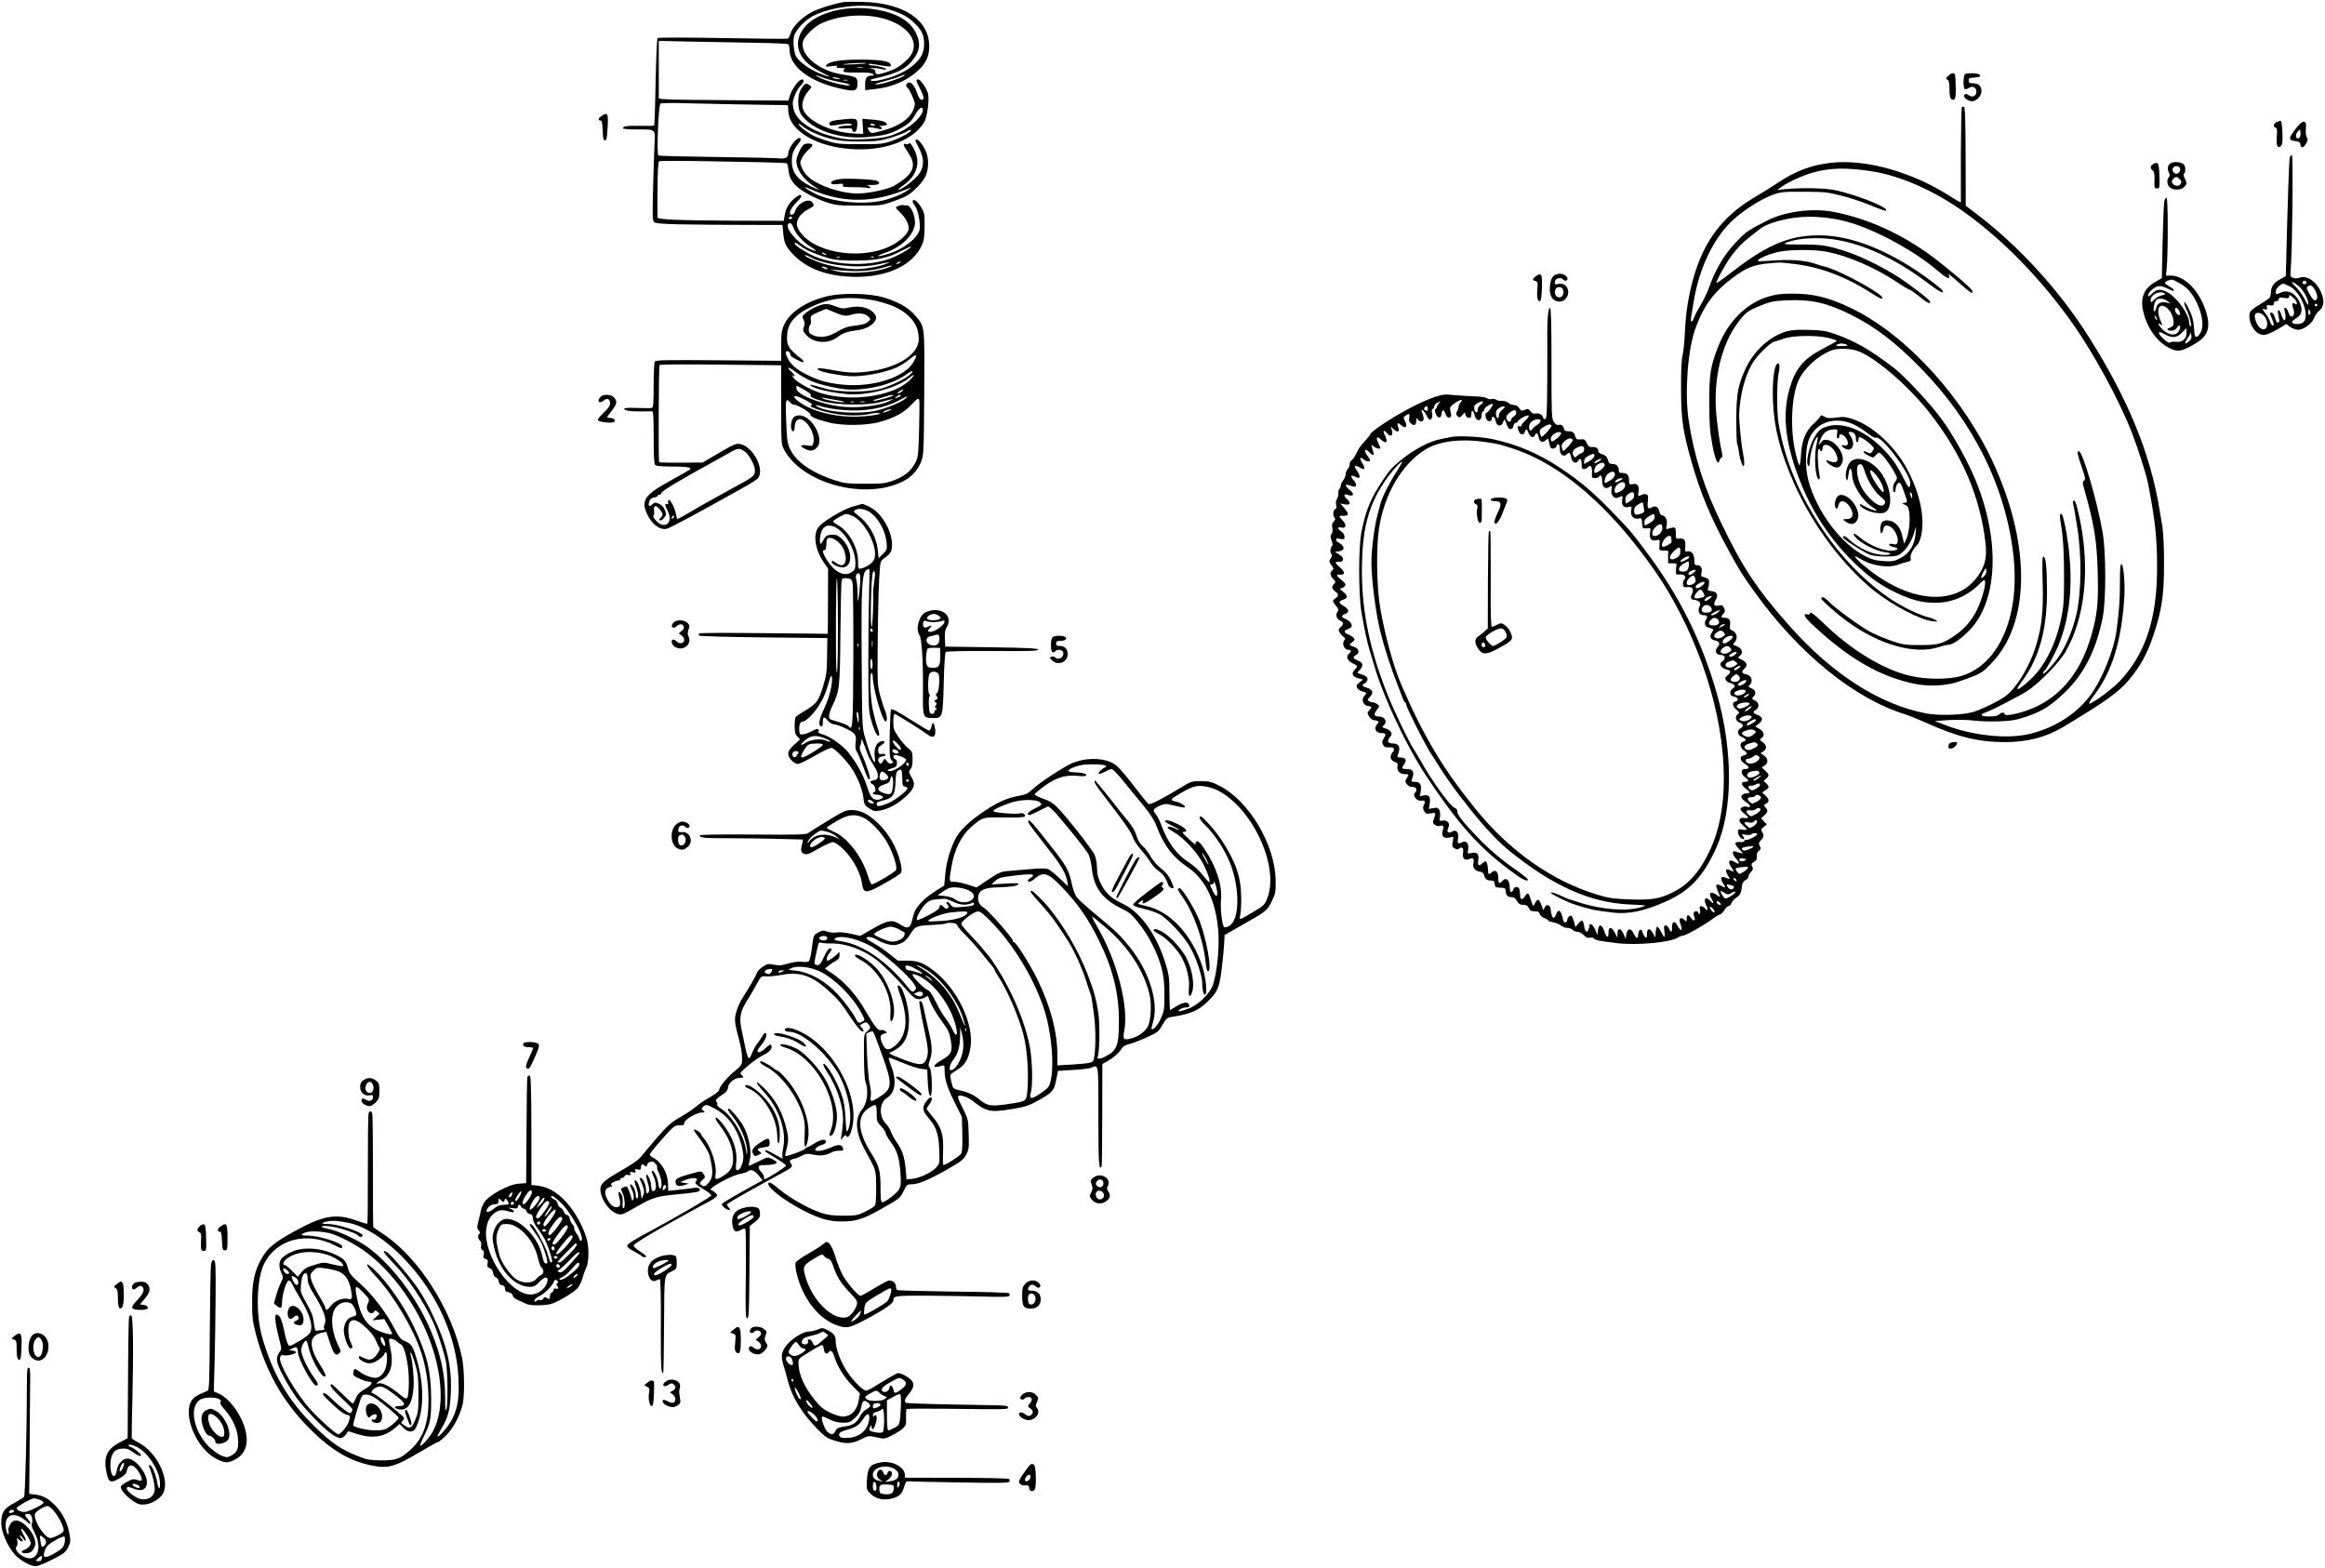 <?xml version="1.0" standalone="no"?>
<!DOCTYPE svg PUBLIC "-//W3C//DTD SVG 20010904//EN"
 "http://www.w3.org/TR/2001/REC-SVG-20010904/DTD/svg10.dtd">
<svg version="1.0" xmlns="http://www.w3.org/2000/svg"
 width="1814pt" height="1223pt" viewBox="0 0 1814 1223"
 preserveAspectRatio="xMidYMid meet">
<g transform="translate(0,1223) scale(0.1,-0.1)"
fill="#000000" stroke="none">
<path d="M6585 12214 c-75 -12 -195 -49 -250 -78 -78 -40 -150 -112 -166 -164
-6 -23 -17 -42 -23 -44 -6 -2 -235 0 -510 5 -274 5 -502 5 -506 0 -4 -4 -11
-159 -15 -343 -3 -184 -9 -337 -11 -340 -3 -2 -51 -3 -106 -2 -104 2 -138 -2
-138 -19 0 -5 46 -9 103 -9 160 0 150 9 143 -129 -3 -64 -8 -220 -11 -347 -5
-205 -4 -233 10 -248 16 -16 194 -20 880 -21 l120 0 6 -65 c6 -71 18 -100 64
-151 111 -125 283 -189 506 -189 250 0 442 93 512 248 16 37 21 68 21 148 1
95 -1 103 -29 150 -17 27 -38 50 -48 52 -23 5 -22 -13 3 -46 23 -31 44 -141
35 -183 -16 -70 -132 -158 -258 -194 -83 -24 -90 -14 -8 14 118 40 214 131
228 214 10 65 -28 157 -65 155 -10 -1 -21 0 -27 2 -14 3 -55 -11 -55 -19 0 -4
16 -23 36 -42 39 -37 64 -84 64 -122 0 -36 -65 -99 -141 -136 -245 -120 -630
-48 -723 136 -26 52 8 114 87 154 40 21 43 26 24 51 -28 36 -116 -9 -133 -69
-6 -23 -30 -38 -39 -23 -9 15 13 56 49 91 61 57 43 82 -19 28 -43 -38 -64 -76
-73 -131 l-7 -41 -400 1 c-442 3 -585 9 -586 26 0 6 0 105 1 221 1 146 5 212
13 217 6 3 151 4 322 1 170 -3 390 -7 488 -9 98 -2 181 -6 186 -8 5 -3 11 -28
13 -56 7 -73 46 -123 138 -176 41 -25 111 -57 155 -71 75 -25 92 -27 255 -27
167 0 179 1 255 28 44 15 96 36 115 46 51 26 130 108 152 157 21 47 25 121 9
172 -15 47 -58 111 -76 111 -20 0 -20 1 15 -65 43 -82 42 -148 -3 -207 -33
-43 -130 -117 -156 -118 -7 0 9 15 35 33 90 62 128 147 105 232 -15 55 -51
112 -60 96 -4 -6 -15 -9 -24 -5 -25 9 -21 -10 13 -58 61 -87 57 -143 -16 -207
-26 -22 -70 -52 -99 -66 -57 -27 -200 -55 -274 -55 -129 1 -300 58 -380 126
-19 15 -43 48 -53 71 -18 41 -18 45 -2 78 9 19 31 48 50 65 43 37 43 50 -1 50
-30 0 -37 -5 -59 -42 -13 -24 -27 -59 -31 -78 -12 -68 50 -162 145 -219 48
-29 32 -26 -32 4 -103 50 -148 107 -150 192 -1 60 10 90 54 146 16 19 19 30
11 38 -19 19 -93 -74 -93 -117 0 -32 -23 -45 -66 -40 -22 3 -241 8 -488 11
-247 3 -453 8 -459 12 -15 9 0 395 16 405 6 4 84 6 172 3 117 -4 718 -15 818
-15 4 0 7 -17 7 -38 0 -165 234 -299 535 -307 238 -6 441 75 525 210 24 39 43
181 30 226 -12 42 -59 109 -76 109 -20 0 -18 -10 17 -78 17 -33 28 -65 25 -71
-15 -23 -32 -9 -49 38 -22 64 -47 94 -70 86 -21 -9 -22 -28 -3 -44 8 -7 24
-36 36 -67 22 -53 22 -56 6 -99 -29 -74 -113 -131 -245 -166 -81 -21 -84 -21
-98 -4 -7 11 -13 23 -13 27 0 8 49 3 93 -9 9 -2 17 0 17 6 0 5 -8 12 -17 14
-10 3 -1 5 20 6 20 0 37 5 37 11 0 18 -42 32 -117 37 l-75 6 4 -59 3 -59 -70
3 c-202 10 -405 119 -405 218 0 39 21 87 54 122 21 23 21 24 1 38 -25 19 -35
14 -62 -26 -34 -49 -33 -163 1 -208 89 -121 302 -191 517 -171 122 11 166 22
234 56 80 41 104 62 136 119 31 54 59 71 59 35 0 -41 -78 -119 -161 -162 -92
-46 -150 -59 -294 -65 -109 -5 -145 -3 -220 14 -185 42 -314 127 -334 223 -9
42 -8 57 9 102 11 30 31 64 45 77 28 26 33 50 11 50 -22 0 -74 -69 -91 -120
l-15 -45 -298 2 c-163 2 -378 3 -477 4 -99 1 -192 4 -207 6 l-28 5 0 224 0
225 268 -6 c147 -3 371 -7 499 -9 128 -2 237 -7 242 -11 6 -3 11 -22 11 -41 0
-141 172 -264 438 -314 77 -14 92 -5 92 51 0 46 -8 51 -118 68 -184 28 -334
154 -307 258 10 40 91 119 148 143 181 79 421 78 576 -1 146 -75 184 -195 88
-285 -54 -52 -86 -71 -155 -95 -71 -24 -92 -24 -92 0 0 14 -8 21 -27 24 -24 3
-23 4 7 6 19 0 50 -3 67 -8 18 -5 35 -6 38 -1 5 8 -78 30 -115 30 -10 0 -21 4
-24 8 -3 5 16 5 42 1 130 -22 132 -23 132 -6 0 28 -75 42 -235 42 -156 0 -243
-14 -267 -42 -11 -14 -6 -15 42 -9 39 5 51 4 40 -3 -11 -8 -4 -11 30 -12 25 0
39 -3 33 -6 -7 -2 -13 -10 -13 -17 0 -10 27 -13 109 -12 76 1 114 -3 122 -11
11 -11 8 -13 -12 -13 -36 0 -49 -18 -49 -68 l0 -45 68 7 c135 14 252 62 339
140 68 62 93 114 93 197 -1 203 -198 335 -515 344 -66 2 -133 1 -150 -1z m316
-48 c113 -30 173 -59 225 -108 64 -60 84 -100 84 -167 0 -67 -18 -107 -71
-158 -65 -62 -172 -110 -292 -132 -50 -9 -78 4 -30 15 192 42 261 79 322 170
41 62 42 118 4 193 -50 98 -173 162 -355 183 -216 25 -436 -40 -519 -155 -89
-123 -39 -251 133 -337 94 -47 89 -52 -11 -11 -73 29 -150 84 -177 126 -18 28
-29 111 -20 158 9 46 80 125 143 159 143 77 400 106 564 64z m-142 -430 c-2
-2 -51 -6 -109 -8 -58 -3 -87 -2 -65 2 42 7 181 13 174 6z m-26 -33 c-13 -2
-33 -2 -45 0 -13 2 -3 4 22 4 25 0 35 -2 23 -4z m-296 -84 c29 -10 84 -24 123
-31 38 -7 70 -16 70 -20 0 -19 -177 24 -239 58 -47 26 -43 25 46 -7z m616 20
c-18 -18 -176 -69 -213 -68 -25 0 -10 7 55 24 50 13 106 30 125 39 42 18 47
19 33 5z m-513 -19 c20 -6 21 -8 5 -8 -11 0 -29 3 -40 8 -25 11 1 11 35 0z
m73 -17 c-7 -2 -21 -2 -30 0 -10 3 -4 5 12 5 17 0 24 -2 18 -5z m-264 -409
c119 -53 205 -69 361 -68 126 1 157 5 235 28 50 15 105 36 124 47 18 11 35 18
38 15 11 -10 -69 -57 -142 -83 -76 -27 -89 -28 -255 -28 -156 0 -183 3 -250
24 -41 12 -93 32 -115 43 -50 26 -115 76 -115 90 0 5 14 -2 32 -17 17 -15 57
-38 87 -51z m481 60 c0 -2 -9 -4 -20 -4 -11 0 -20 4 -20 9 0 5 9 7 20 4 11 -3
20 -7 20 -9z m-354 -554 c197 -51 387 -34 599 54 36 15 38 15 20 1 -39 -32
-118 -66 -193 -86 -160 -41 -412 -17 -546 52 -88 45 -103 65 -22 29 38 -18
102 -40 142 -50z m-296 -170 c0 -5 -7 -10 -16 -10 -8 0 -12 5 -9 10 3 6 10 10
16 10 5 0 9 -4 9 -10z m11 -77 c15 -46 79 -116 136 -150 60 -35 46 -42 -19
-10 -82 40 -175 146 -161 183 10 26 31 14 44 -23z m64 -149 c38 -28 132 -67
215 -90 48 -13 102 -17 205 -17 162 0 253 19 363 78 36 19 68 33 70 31 6 -7
-75 -56 -136 -83 -168 -74 -444 -69 -624 10 -67 30 -148 83 -148 98 0 11 11 6
55 -27z m185 -54 c8 -5 11 -10 5 -10 -5 0 -17 5 -25 10 -8 5 -10 10 -5 10 6 0
17 -5 25 -10z m-111 -30 c117 -59 349 -85 504 -56 48 9 95 19 105 21 9 3 1 -2
-18 -11 -46 -21 -169 -44 -240 -44 -87 0 -224 27 -309 61 -42 17 -80 34 -85
40 -16 15 2 11 43 -11z m224 3 c-7 -2 -19 -2 -25 0 -7 3 -2 5 12 5 14 0 19 -2
13 -5z m264 1 c-3 -3 -12 -4 -19 -1 -8 3 -5 6 6 6 11 1 17 -2 13 -5z m203 -44
c-8 -5 -19 -10 -25 -10 -5 0 -3 5 5 10 8 5 20 10 25 10 6 0 3 -5 -5 -10z m-97
-40 c-115 -41 -325 -51 -418 -20 l-30 10 35 -5 c157 -19 286 -13 391 20 65 20
82 16 22 -5z m-473 0 c13 -9 13 -10 0 -10 -8 0 -22 5 -30 10 -13 9 -13 10 0
10 8 0 22 -5 30 -10z"/>
<path d="M15201 11639 c-21 -19 -21 -23 -7 -31 12 -7 16 -24 16 -71 0 -69 10
-93 34 -84 13 5 16 22 15 94 -1 48 -3 93 -6 100 -7 19 -26 16 -52 -8z"/>
<path d="M15333 11653 c-16 -6 -18 -109 -3 -118 5 -3 20 1 32 9 28 20 58 4 58
-29 0 -34 -31 -49 -59 -28 -18 12 -25 13 -34 3 -16 -15 25 -50 60 -50 34 0 73
42 73 79 0 39 -24 61 -66 61 -27 0 -34 4 -34 20 0 11 3 20 8 21 4 1 22 2 40 4
40 3 52 13 32 25 -16 10 -86 12 -107 3z"/>
<path d="M15306 11392 c-3 -6 -6 -175 -7 -376 l0 -366 -22 11 c-12 7 -44 26
-72 44 -293 186 -650 285 -919 255 -156 -18 -278 -64 -421 -160 -38 -25 -119
-76 -180 -112 -245 -147 -386 -332 -469 -615 -41 -139 -64 -282 -71 -448 -3
-66 -11 -142 -18 -170 -8 -32 -12 -124 -11 -260 0 -237 14 -332 84 -576 71
-246 148 -429 287 -684 85 -156 111 -197 207 -330 344 -477 779 -829 1171
-948 28 -9 102 -39 165 -67 240 -109 408 -150 612 -150 175 0 319 37 455 118
324 194 433 271 513 367 89 105 143 205 190 345 67 200 84 313 84 555 1 123
-5 243 -12 290 -7 44 -17 107 -23 140 -71 434 -245 860 -548 1340 -229 365
-552 719 -885 970 l-79 60 -1 384 c-1 282 -4 385 -13 388 -6 2 -14 0 -17 -5z
m-705 -498 c221 -33 492 -152 723 -318 306 -218 608 -530 851 -876 164 -232
361 -596 458 -845 46 -117 112 -325 126 -395 54 -275 71 -424 71 -655 0 -402
-89 -673 -290 -888 -58 -62 -214 -177 -240 -177 -6 0 9 27 34 59 143 186 217
421 240 766 7 106 -5 257 -21 263 -10 3 -13 -31 -13 -150 0 -131 -6 -213 -26
-363 -20 -158 -115 -391 -208 -514 -108 -143 -275 -249 -466 -296 -176 -44
-451 -15 -665 69 l-80 31 115 7 c64 3 149 2 193 -4 43 -6 131 -8 195 -6 98 4
132 10 212 37 113 38 171 73 264 155 174 153 277 346 332 621 26 127 26 504 0
655 -41 243 -157 640 -187 640 -16 0 -10 -30 24 -127 27 -80 30 -95 17 -103
-12 -8 -13 -15 -1 -57 82 -290 101 -408 108 -668 6 -231 -4 -324 -52 -489 -87
-300 -259 -497 -506 -581 -87 -30 -169 -43 -169 -26 0 16 -26 14 -44 -4 -10
-10 -35 -15 -75 -15 -67 0 -80 14 -28 32 53 19 257 124 324 167 95 61 252 223
301 310 149 261 189 637 111 1021 -25 121 -38 162 -51 154 -5 -3 -7 -16 -3
-28 3 -11 8 -32 10 -46 2 -14 11 -66 19 -115 39 -223 37 -524 -4 -700 -28
-118 -77 -238 -133 -322 -47 -70 -127 -156 -127 -136 0 7 4 14 9 17 16 10 87
140 114 208 89 221 113 481 73 783 -15 114 -38 221 -50 233 -16 15 -18 -15 -6
-80 18 -108 25 -231 24 -443 0 -156 -5 -209 -23 -294 -43 -201 -129 -371 -241
-474 -98 -91 -129 -99 -67 -16 137 180 200 411 198 719 -2 187 -9 251 -28 257
-9 3 -10 -46 -6 -200 7 -226 -7 -350 -54 -502 -49 -157 -151 -324 -235 -386
-55 -41 -210 -115 -268 -128 -89 -21 -259 -25 -352 -7 -361 68 -734 307 -1069
686 -249 281 -361 449 -528 795 -136 279 -216 534 -257 815 -30 210 -6 539 52
702 63 178 142 286 288 397 109 82 170 107 294 117 91 8 75 8 187 -5 201 -23
401 -97 596 -222 42 -27 81 -49 87 -49 80 0 -332 230 -454 253 -11 2 -26 7
-34 10 -101 38 -216 47 -409 31 -41 -3 -71 -2 -68 3 11 18 98 54 164 68 87 19
280 19 375 1 165 -32 374 -122 545 -235 50 -34 96 -61 101 -61 6 0 34 -20 64
-43 69 -57 98 -73 98 -54 0 12 -49 53 -181 149 -122 90 -336 201 -469 244
-149 49 -198 57 -355 56 -157 -1 -167 5 -58 33 73 19 215 22 313 7 229 -35
478 -150 725 -336 91 -69 132 -91 123 -67 -5 15 -107 94 -203 158 -280 186
-546 281 -780 277 -222 -3 -399 -81 -667 -290 -60 -47 -112 -84 -115 -81 -8 8
68 145 115 210 49 65 90 107 156 158 28 21 62 48 76 59 38 31 162 69 267 82
139 18 314 0 457 -48 216 -71 487 -223 656 -368 64 -55 98 -71 86 -41 -3 8 -3
15 0 15 2 0 43 -34 90 -76 80 -71 104 -85 91 -51 -8 20 -182 168 -304 260
-245 182 -503 299 -772 353 -165 33 -383 5 -521 -66 -140 -71 -162 -86 -216
-139 -109 -107 -182 -224 -238 -379 -14 -40 -44 -103 -66 -139 -22 -37 -46
-82 -52 -100 -15 -42 -30 -43 -24 0 3 17 12 73 20 122 44 269 160 507 314 645
90 80 225 164 309 192 61 21 85 23 243 22 161 -1 184 -4 292 -32 64 -16 156
-47 205 -67 120 -49 145 -57 140 -42 -9 29 -250 122 -397 153 -85 17 -257 21
-395 8 l-60 -6 39 27 c52 37 168 89 241 109 133 37 260 40 456 10z"/>
<path d="M13797 9916 c-171 -51 -314 -193 -391 -389 -60 -151 -70 -215 -70
-432 0 -164 4 -223 22 -325 23 -126 46 -179 58 -132 4 12 11 22 16 22 7 0 8
13 4 33 -21 96 -36 205 -46 314 -22 268 41 534 168 704 59 80 79 95 178 135
80 32 101 36 210 41 184 8 311 -20 494 -112 190 -94 349 -216 545 -416 418
-428 671 -944 726 -1481 24 -242 -7 -461 -92 -633 -71 -145 -180 -246 -310
-287 -102 -32 -283 -31 -414 1 -208 51 -458 204 -671 412 -76 73 -104 92 -104
70 0 -5 -9 -7 -20 -4 -40 11 -20 -26 53 -92 278 -258 517 -395 789 -451 112
-22 247 -15 343 19 173 61 177 63 255 145 296 309 306 903 24 1534 -235 526
-684 1021 -1115 1231 -183 88 -301 117 -474 116 -74 0 -120 -6 -178 -23z"/>
<path d="M13941 9645 c-129 -36 -254 -148 -320 -288 -61 -129 -74 -201 -74
-407 0 -97 3 -183 8 -190 4 -7 9 -28 11 -46 4 -47 23 -112 34 -119 12 -8 12
35 0 95 -14 68 -32 248 -31 305 5 143 41 289 99 393 35 63 141 169 178 177 16
4 47 14 69 22 62 25 246 29 339 9 42 -10 76 -21 76 -25 0 -4 -48 -31 -106 -61
-155 -80 -218 -157 -264 -321 -57 -206 -28 -438 93 -734 100 -248 254 -470
449 -649 105 -96 177 -146 293 -201 121 -57 201 -78 305 -78 129 0 248 51 345
147 36 35 40 37 43 18 5 -33 -24 -135 -61 -215 -41 -86 -99 -154 -179 -208
-93 -63 -126 -72 -268 -72 -113 0 -134 3 -219 32 -52 18 -127 49 -165 69 -78
40 -284 191 -330 241 -29 30 -56 41 -56 22 0 -14 120 -120 207 -183 248 -179
521 -256 705 -198 34 11 72 20 84 20 31 0 106 54 168 121 219 236 231 716 30
1186 -60 140 -163 324 -247 442 -88 122 -297 348 -386 415 -177 135 -295 203
-446 257 -78 28 -105 32 -210 35 -86 3 -135 0 -174 -11z m469 -105 c11 -7 -1
-10 -40 -10 -39 0 -51 3 -40 10 8 5 26 10 40 10 14 0 32 -5 40 -10z m67 -43
c127 -33 401 -263 574 -483 254 -322 399 -658 440 -1019 12 -110 -1 -172 -52
-249 -159 -239 -503 -229 -839 25 -114 87 -170 151 -85 99 90 -56 220 -75 300
-44 22 9 53 18 68 21 24 5 28 9 24 31 -5 24 20 70 56 106 8 9 20 38 26 66 29
137 -4 308 -95 493 -93 190 -274 362 -438 417 -55 18 -74 20 -130 12 -52 -7
-70 -5 -92 7 -23 14 -27 14 -32 2 -3 -8 -25 -33 -50 -55 -63 -58 -93 -129
-100 -238 -2 -49 -8 -88 -13 -88 -4 0 -17 42 -29 93 -45 185 -34 446 23 570
43 94 154 195 257 233 46 17 123 17 187 1z m-17 -577 c30 -14 79 -44 108 -68
35 -28 59 -41 71 -37 36 11 197 -187 252 -309 13 -31 17 -51 11 -67 -8 -20
-13 -14 -50 59 -56 113 -95 166 -181 250 -131 127 -294 190 -408 157 -59 -17
-73 -29 -108 -89 -43 -74 -70 -206 -45 -221 6 -4 10 8 10 27 0 68 40 198 61
198 3 0 0 -23 -7 -52 -23 -89 -11 -278 18 -278 6 0 8 13 4 33 -14 70 -18 194
-7 201 6 4 11 2 11 -3 0 -6 5 -11 10 -11 6 0 10 9 10 20 0 52 69 31 100 -30
35 -69 14 -93 -54 -65 -34 15 -12 -19 27 -40 43 -23 66 -15 81 29 21 58 -46
160 -112 172 -29 6 -38 3 -53 -17 -24 -31 -24 -22 0 34 20 46 54 67 107 67 20
0 22 -4 17 -35 -4 -23 -2 -35 6 -35 6 0 11 7 11 15 0 30 39 15 59 -23 17 -31
7 -55 -19 -47 -29 9 -25 -9 6 -25 54 -29 83 32 44 95 -21 33 -21 35 -3 35 27
0 43 -20 43 -52 0 -15 5 -28 10 -28 6 0 10 9 10 20 0 11 3 20 8 20 21 0 112
-72 112 -88 0 -5 -6 -16 -13 -26 -11 -15 -17 -16 -35 -7 -25 13 -32 14 -32 3
0 -7 62 -42 75 -42 2 0 13 10 24 22 20 21 21 21 42 2 34 -30 119 -161 119
-182 0 -11 -7 -25 -15 -32 -17 -14 -21 -80 -5 -80 6 0 10 10 10 23 0 13 6 31
13 41 18 24 29 9 56 -71 26 -76 26 -71 -1 -76 -22 -3 -22 -4 4 -15 22 -9 28
-20 34 -58 9 -64 -2 -167 -23 -211 l-17 -36 -11 49 c-14 62 -28 87 -61 113
-35 27 -90 28 -104 2 -12 -24 -13 -81 -1 -81 5 0 11 14 15 30 6 34 29 39 62
15 30 -21 57 -82 50 -112 -6 -21 -11 -24 -36 -18 -19 4 -30 3 -30 -4 0 -7 14
-14 30 -18 43 -8 46 -21 7 -28 -63 -12 -190 36 -265 101 -50 42 -69 38 -27 -6
40 -42 156 -100 215 -107 64 -7 65 -23 1 -23 -88 0 -199 50 -283 128 -26 24
-48 26 -34 4 12 -20 172 -120 211 -132 22 -7 78 -13 124 -12 77 1 88 4 120 30
41 33 77 93 97 160 l14 47 -4 -57 c-7 -88 -47 -155 -116 -191 -50 -26 -62 -29
-132 -25 -60 4 -90 11 -140 36 -190 93 -383 347 -448 591 -29 105 -25 259 7
331 58 128 198 173 343 110z m459 -563 c0 -21 -1 -21 -9 -2 -12 28 -12 37 0
30 6 -3 10 -16 9 -28z m565 -618 c-29 -33 -35 -21 -12 24 20 37 23 39 26 19 2
-13 -4 -32 -14 -43z"/>
<path d="M14435 8624 c-26 -28 -42 -102 -30 -131 9 -20 8 -21 20 51 5 29 9 36
16 25 5 -8 9 -26 9 -41 0 -78 83 -209 162 -256 15 -9 28 -20 28 -24 0 -9 -57
11 -99 36 -25 15 -33 16 -29 5 8 -24 82 -58 136 -62 40 -3 56 0 71 14 44 41
37 153 -16 257 -63 125 -207 192 -268 126z m115 -74 c21 -70 77 -159 124 -196
39 -32 44 -45 21 -64 -34 -28 -142 67 -181 160 -35 83 -34 165 3 158 11 -2 23
-23 33 -58z m136 -106 c9 -24 14 -48 10 -52 -14 -14 -106 128 -105 163 0 30
74 -55 95 -111z"/>
<path d="M14343 8362 c-18 -11 -32 -57 -26 -81 8 -30 20 -26 28 9 11 51 68 32
99 -35 22 -46 8 -75 -37 -75 -31 -1 -31 -1 -12 -16 37 -28 67 -29 87 -4 24 30
23 66 -4 120 -33 64 -99 105 -135 82z"/>
<path d="M13862 9388 c-22 -27 -35 -151 -29 -288 9 -211 55 -393 164 -640 143
-325 383 -646 630 -843 143 -113 360 -225 453 -234 44 -4 44 -4 19 11 -14 8
-36 17 -50 19 -62 12 -213 85 -306 148 -160 109 -321 266 -448 434 -225 301
-366 613 -418 931 -16 98 -15 329 2 403 11 50 2 82 -17 59z"/>
<path d="M4692 11324 c-25 -17 -29 -34 -7 -34 11 0 15 -18 17 -77 2 -61 6 -78
18 -78 12 0 16 19 20 90 8 122 2 134 -48 99z"/>
<path d="M6584 11299 c-88 -8 -114 -16 -114 -35 0 -17 14 -17 99 -3 45 7 67 7
75 -1 7 -7 -3 -10 -31 -10 -23 0 -48 -3 -57 -6 -32 -12 -15 -19 39 -16 46 3
55 1 55 -13 0 -10 7 -15 18 -13 13 2 18 15 20 49 4 55 -1 58 -104 48z"/>
<path d="M17763 11278 c-26 -12 -30 -36 -8 -44 11 -5 13 -19 9 -67 -6 -71 5
-99 31 -77 13 11 15 30 13 103 -2 50 -7 92 -13 93 -5 1 -20 -2 -32 -8z"/>
<path d="M17910 11224 c-55 -74 -56 -88 -5 -94 32 -4 41 -9 43 -27 5 -32 24
-28 45 8 13 24 15 35 6 45 -6 7 -10 33 -9 56 4 62 2 68 -19 68 -11 0 -36 -23
-61 -56z m36 -60 c-3 -8 -10 -14 -16 -14 -20 0 -22 31 -4 52 l19 20 3 -22 c2
-12 1 -28 -2 -36z"/>
<path d="M17865 11003 c-5 -15 -17 -356 -28 -822 l-3 -105 -34 -19 c-59 -32
-79 -58 -82 -106 -2 -41 -6 -46 -48 -72 -111 -68 -120 -77 -120 -114 0 -77 55
-149 113 -148 19 0 61 17 104 42 l71 43 31 -23 c17 -12 44 -22 61 -22 43 0
111 50 125 92 6 18 23 44 38 55 39 31 45 79 17 144 -37 87 -112 137 -170 115
-15 -6 -36 -6 -49 -1 -23 8 -23 11 -17 91 12 157 18 867 8 867 -5 0 -13 -8
-17 -17z m130 -972 c7 -12 -12 -24 -25 -16 -11 7 -4 25 10 25 5 0 11 -4 15 -9z
m-63 -31 c39 -32 78 -102 78 -140 0 -16 -9 -5 -30 38 -17 33 -49 76 -70 96
-48 43 -30 48 22 6z m-70 -3 c90 -42 164 -232 109 -281 -20 -19 -82 -19 -88
-1 -2 6 11 19 28 29 44 26 55 57 39 107 -28 84 -94 125 -155 96 -38 -18 -44
-16 -37 19 4 21 48 57 62 50 3 -2 22 -10 42 -19z m204 -38 c18 -36 18 -65 0
-72 -10 -4 -25 11 -45 46 -26 47 -28 53 -13 64 19 15 36 4 58 -38z m-158 -68
c18 -22 16 -47 -2 -32 -20 17 -27 -1 -14 -36 13 -33 6 -63 -15 -63 -7 0 -17
14 -22 32 -13 42 -41 53 -30 12 19 -71 -3 -103 -24 -34 -14 49 -37 55 -26 8
11 -52 11 -61 -2 -65 -7 -3 -16 12 -23 36 -6 24 -17 41 -25 41 -18 0 -18 0 0
-43 17 -42 19 -57 6 -57 -5 0 -14 14 -20 32 -6 17 -23 47 -38 66 -26 35 -26
35 -4 29 19 -5 22 -2 18 15 -5 17 -2 20 24 16 23 -4 29 -1 29 14 0 11 7 18 20
18 12 0 20 7 20 16 0 14 7 15 40 10 33 -5 40 -3 40 10 0 14 3 15 18 3 9 -7 23
-20 30 -28z m172 -41 c0 -5 -4 -10 -10 -10 -5 0 -10 5 -10 10 0 6 5 10 10 10
6 0 10 -4 10 -10z m-59 -73 c-8 -8 -11 -3 -11 19 1 25 2 27 11 11 8 -14 8 -22
0 -30z m-361 -7 c54 -54 26 -145 -30 -95 -23 21 -44 80 -36 100 8 21 43 18 66
-5z"/>
<path d="M16943 10960 c-28 -11 -37 -41 -22 -74 10 -20 10 -29 1 -38 -20 -20
-14 -65 10 -82 31 -22 84 -20 108 4 24 24 25 32 5 70 -9 18 -11 31 -5 35 15 9
12 61 -3 74 -20 16 -69 22 -94 11z m67 -50 c0 -28 -27 -45 -45 -30 -18 15 -19
32 -4 47 15 15 49 4 49 -17z m-6 -76 c18 -18 18 -17 10 -38 -9 -22 -51 -20
-64 3 -7 15 -6 23 6 35 19 20 29 20 48 0z"/>
<path d="M16798 10949 c-22 -13 -23 -32 -2 -50 11 -9 15 -28 14 -63 -3 -72 -2
-76 20 -76 20 0 21 5 18 97 -3 103 -10 116 -50 92z"/>
<path d="M6545 10832 c-49 -9 -67 -20 -59 -34 4 -6 24 -8 51 -4 38 5 44 3 39
-9 -4 -13 9 -15 82 -15 48 0 97 -3 110 -6 12 -4 22 -2 22 4 0 6 -10 13 -22 15
-13 3 1 5 31 4 57 -2 78 13 44 32 -24 12 -246 22 -298 13z"/>
<path d="M16886 10658 c-4 -18 -9 -160 -13 -316 l-6 -282 -53 -31 c-90 -51
-118 -128 -90 -239 33 -127 109 -230 203 -276 64 -32 90 -28 190 29 108 60
133 125 97 248 -49 165 -166 288 -277 289 l-38 0 6 58 c11 114 11 545 -1 549
-6 2 -14 -11 -18 -29z m120 -638 c63 -36 99 -77 136 -157 41 -86 53 -177 30
-223 -9 -19 -24 -36 -33 -38 -14 -2 -17 10 -21 71 -4 56 -13 91 -38 143 -18
38 -35 63 -37 56 -3 -7 4 -32 15 -55 20 -42 25 -58 36 -110 5 -19 3 -26 -4
-22 -5 3 -10 16 -10 28 0 65 -98 200 -172 238 -53 27 -81 24 -117 -12 -23 -22
-31 -26 -31 -14 0 22 43 63 75 71 19 5 41 0 72 -15 49 -24 53 -25 53 -13 0 5
-16 17 -35 28 -41 22 -44 31 -12 44 33 13 38 12 93 -20z m-118 -79 c10 -6 4
-10 -19 -15 -18 -3 -46 -18 -61 -33 -27 -26 -28 -26 -28 -5 0 44 69 78 108 53z
m23 -61 l24 -19 -30 8 c-41 11 -75 -6 -82 -41 -3 -15 -10 -28 -15 -28 -12 0
-1 69 14 88 16 18 63 15 89 -8z m14 -71 c26 -31 41 -88 31 -115 -3 -9 -15 -18
-26 -21 -30 -8 -24 -23 10 -23 19 0 34 7 42 20 7 11 16 20 20 20 14 0 8 -33
-9 -52 -30 -34 -89 -18 -135 37 -21 25 -23 42 -3 25 8 -7 15 -10 15 -7 0 2 -7
21 -15 40 -42 100 6 151 70 76z m77 -4 c6 -14 8 -28 5 -31 -10 -11 -37 17 -37
37 0 27 18 23 32 -6z m-172 -70 c0 -5 -5 -3 -10 5 -5 8 -10 20 -10 25 0 6 5 3
10 -5 5 -8 10 -19 10 -25z m230 -100 c0 -49 -33 -78 -82 -72 -20 3 -41 0 -46
-5 -7 -7 -25 3 -54 30 -50 47 -44 66 12 34 57 -32 95 -29 133 12 18 18 33 34
35 35 1 0 2 -15 2 -34z m20 -67 c-35 -29 -41 -21 -15 18 14 20 26 42 26 48 1
6 4 -2 6 -19 4 -22 -1 -34 -17 -47z"/>
<path d="M12145 10090 c-34 -13 -46 -35 -52 -94 -6 -62 11 -101 50 -115 57
-21 111 40 87 98 -12 31 -42 44 -78 34 -22 -5 -27 3 -16 31 7 18 49 22 59 6 9
-15 35 -12 35 4 0 28 -51 50 -85 36z m50 -120 c10 -32 -4 -60 -30 -60 -26 0
-40 28 -30 60 4 13 15 20 30 20 15 0 26 -7 30 -20z"/>
<path d="M11982 10074 c-27 -19 -28 -30 -2 -37 17 -4 19 -11 14 -68 -5 -65 6
-103 25 -84 11 12 17 177 7 194 -9 15 -17 14 -44 -5z"/>
<path d="M6460 9920 c-166 -38 -297 -124 -341 -222 -21 -46 -24 -68 -24 -168
l0 -115 -488 4 c-411 3 -490 2 -498 -10 -5 -8 -9 -91 -9 -186 0 -128 -3 -172
-12 -175 -7 -3 -59 -3 -115 -1 -62 3 -103 0 -103 -5 0 -15 47 -23 129 -22 42
1 82 1 89 1 9 -1 12 -49 12 -204 0 -145 3 -206 12 -215 8 -8 52 -12 133 -12
66 0 126 -4 134 -9 17 -11 26 -4 -164 -110 -187 -104 -215 -147 -165 -255 37
-77 98 -123 151 -112 24 5 239 120 594 319 50 27 100 59 113 70 67 61 -28 253
-135 273 -29 5 -51 -4 -162 -69 l-129 -76 -167 -1 c-92 -1 -169 1 -172 4 -7 7
-4 747 3 758 3 5 218 6 477 3 l472 -5 0 -308 c0 -303 0 -308 23 -351 140 -261
620 -393 917 -252 73 34 126 91 153 162 19 51 20 81 23 534 3 540 7 512 -73
606 -49 59 -135 107 -250 140 -109 31 -314 35 -428 9z m350 -32 c36 -6 101
-25 145 -41 107 -41 185 -116 205 -195 7 -30 10 -69 7 -87 -19 -115 -179 -208
-402 -235 -100 -12 -157 -9 -293 17 -78 15 -113 12 -83 -6 24 -15 170 -43 244
-46 102 -5 261 25 360 67 28 12 75 42 104 65 57 47 65 41 30 -22 -67 -119
-321 -200 -552 -176 -118 12 -185 31 -280 78 -78 38 -127 80 -150 129 -19 40
-19 54 -1 54 13 0 22 -13 24 -33 2 -12 93 -59 101 -52 3 4 -5 16 -19 27 -103
83 -115 104 -108 193 8 97 81 170 233 231 126 52 260 62 435 32z m-490 -627
c72 -33 242 -71 319 -71 167 0 340 49 440 124 38 29 56 26 25 -3 -34 -34 -147
-89 -229 -113 -111 -31 -324 -31 -435 0 -126 36 -126 36 -115 24 23 -24 155
-55 285 -67 156 -14 391 48 489 130 48 41 37 12 -13 -32 -137 -120 -460 -161
-691 -87 -78 26 -178 82 -205 117 -13 18 -17 26 -7 18 26 -21 20 3 -8 29 -44
41 -27 42 28 1 29 -22 81 -53 117 -70z m-45 -72 c30 -17 53 -34 51 -38 -10
-16 14 -29 94 -52 112 -31 347 -34 450 -6 108 29 108 29 80 13 -74 -42 -266
-65 -400 -47 -160 22 -334 94 -336 139 -1 12 0 22 3 22 2 0 28 -14 58 -31z
m761 -14 c-11 -8 -25 -15 -30 -15 -6 0 -2 7 8 15 11 8 25 15 30 15 6 0 2 -7
-8 -15z m-703 -106 c-22 -7 -9 -15 64 -39 129 -41 283 -53 392 -29 28 6 59 9
68 7 42 -10 -110 -31 -206 -29 -176 3 -341 52 -431 127 -50 43 -17 45 60 5 48
-25 64 -38 53 -42z m637 76 c0 -8 -141 -46 -153 -42 -7 3 2 8 18 12 17 4 48
13 70 20 43 14 65 18 65 10z m56 -4 c-3 -5 -16 -11 -28 -14 -22 -6 -22 -5 -4
8 22 17 40 20 32 6z m39 -20 c-29 -28 -156 -80 -233 -96 -133 -29 -372 -13
-450 30 -36 19 -18 19 47 -1 30 -8 97 -19 151 -23 165 -13 314 12 430 73 78
41 80 41 55 17z m-535 -13 c41 -7 67 -14 57 -16 -25 -5 -149 17 -167 29 -11 8
-9 9 10 5 14 -3 59 -12 100 -18z m642 0 c3 -7 2 -110 -1 -228 -6 -206 -7 -217
-32 -265 -33 -63 -89 -106 -176 -137 -60 -20 -85 -23 -218 -22 -136 0 -158 3
-235 28 -175 57 -297 142 -344 239 -23 47 -26 69 -32 220 -7 172 -4 186 31
147 10 -11 24 -19 30 -18 21 5 134 -64 129 -77 -6 -14 41 -35 141 -61 105 -27
295 -25 399 4 115 33 185 70 241 129 54 56 61 60 67 41z m-509 -15 c-7 -2 -19
-2 -25 0 -7 3 -2 5 12 5 14 0 19 -2 13 -5z m85 0 c-10 -2 -26 -2 -35 0 -10 3
-2 5 17 5 19 0 27 -2 18 -5z m187 -68 c-16 -8 -37 -14 -45 -14 -8 0 -1 6 15
14 17 7 37 13 45 13 8 0 2 -6 -15 -13z m-1129 -314 c35 -21 84 -110 84 -151 0
-43 -7 -49 -185 -145 -155 -85 -252 -139 -327 -184 -48 -28 -89 -51 -92 -51
-3 0 -8 17 -12 38 -8 46 -41 112 -55 112 -6 0 -9 -9 -6 -19 3 -14 1 -18 -9
-14 -19 7 -18 -6 7 -56 47 -97 -34 -149 -100 -64 -13 15 -18 29 -12 31 5 2 7
18 4 38 -7 43 16 47 46 8 25 -32 26 -42 4 -66 -15 -17 -15 -18 0 -18 9 0 24
11 32 24 14 21 14 28 2 58 -9 22 -26 39 -46 48 -28 11 -34 10 -51 -5 -26 -23
-36 -13 -24 23 7 19 17 28 37 30 15 2 27 8 27 13 0 5 7 9 15 9 8 0 15 6 15 14
0 13 168 114 380 229 30 16 84 47 120 67 100 57 102 58 146 31z m-554 -523
c-7 -7 -12 -8 -12 -2 0 14 12 26 19 19 2 -3 -1 -11 -7 -17z"/>
<path d="M6375 9840 c-28 -11 -66 -33 -85 -49 -33 -27 -34 -30 -21 -54 10 -20
11 -33 3 -57 -10 -28 -9 -34 21 -66 57 -63 173 -69 243 -13 39 31 76 43 160
54 87 11 158 71 135 114 -31 57 -115 82 -206 62 -46 -11 -59 -9 -106 9 -65 24
-80 24 -144 0z m122 -41 c81 -35 99 -38 147 -24 55 17 109 10 133 -17 17 -19
17 -21 -5 -39 -23 -18 -39 -22 -133 -34 -28 -3 -71 -21 -105 -42 -70 -42 -132
-52 -187 -30 -31 13 -37 21 -37 46 0 16 5 33 11 37 6 3 9 19 5 34 -3 18 0 33
9 40 10 8 88 43 112 50 1 0 23 -9 50 -21z"/>
<path d="M6198 8979 c-20 -11 -33 -67 -23 -98 9 -28 25 -17 25 18 0 15 6 35
13 46 45 61 155 -81 133 -171 -7 -25 -9 -26 -51 -19 -54 8 -59 -6 -10 -29 40
-19 64 -15 91 15 27 30 22 86 -12 149 -44 80 -115 119 -166 89z"/>
<path d="M12076 9758 c-3 -40 -5 -102 -4 -138 1 -36 1 -199 0 -362 -2 -257 -4
-298 -17 -298 -8 0 -15 4 -15 9 0 21 -32 41 -56 35 -18 -5 -29 0 -43 17 -16
21 -22 22 -45 11 -23 -10 -28 -9 -42 13 -10 16 -26 25 -42 25 -14 0 -34 8 -44
17 -11 10 -32 16 -50 15 -17 -1 -37 3 -44 9 -8 6 -24 9 -36 6 -12 -4 -29 -1
-37 6 -8 7 -46 13 -85 14 -39 2 -102 5 -141 8 -38 3 -77 6 -85 7 -54 2 -159
-37 -299 -111 -145 -77 -301 -182 -301 -201 0 -5 -17 -26 -37 -47 -21 -22 -44
-50 -51 -63 -7 -14 -20 -38 -29 -55 -9 -16 -22 -34 -30 -38 -7 -4 -13 -18 -13
-31 0 -13 -7 -29 -15 -36 -8 -7 -15 -24 -15 -37 0 -14 -9 -36 -20 -50 -11 -14
-20 -34 -20 -44 0 -10 -5 -21 -10 -24 -6 -4 -9 -19 -8 -35 1 -15 -4 -35 -11
-44 -8 -9 -10 -26 -6 -46 4 -19 3 -30 -4 -30 -17 0 -25 -48 -11 -65 10 -13 10
-19 -5 -35 -12 -13 -15 -27 -10 -50 4 -19 2 -36 -6 -46 -10 -12 -10 -22 0 -51
10 -25 10 -38 2 -46 -14 -14 -14 -54 -1 -62 6 -4 3 -16 -7 -31 -15 -24 -15
-27 5 -54 18 -24 19 -30 7 -40 -21 -17 -19 -40 7 -67 20 -22 21 -24 4 -42 -19
-21 -15 -37 16 -59 23 -17 23 -34 -2 -50 -26 -16 -25 -24 4 -59 20 -24 22 -31
11 -46 -17 -24 -7 -56 21 -69 29 -14 30 -28 4 -51 -17 -15 -19 -21 -9 -40 7
-12 21 -28 31 -36 14 -9 17 -16 9 -24 -26 -26 -5 -77 31 -77 22 0 23 -13 3
-30 -25 -20 -14 -53 23 -72 47 -23 48 -25 22 -53 -30 -32 -19 -55 31 -68 l34
-9 -29 -23 c-24 -19 -26 -26 -17 -43 6 -11 24 -23 41 -27 35 -8 36 -12 13 -37
-24 -27 -7 -72 30 -76 32 -4 33 -9 10 -34 -16 -18 -16 -22 -2 -46 8 -15 24
-28 34 -30 45 -7 49 -11 31 -30 -31 -35 -13 -72 36 -72 32 0 35 -10 12 -45
-12 -18 -13 -28 -4 -44 11 -21 19 -24 57 -22 29 3 38 -16 19 -38 -26 -29 -20
-61 13 -74 25 -9 29 -15 24 -37 -6 -34 19 -60 58 -60 33 0 34 -2 14 -33 -13
-20 -13 -25 1 -45 10 -14 26 -22 45 -22 31 0 40 -25 18 -47 -20 -20 17 -66 47
-60 30 5 38 -6 23 -34 -8 -17 -8 -27 2 -46 12 -22 18 -24 51 -19 42 7 43 6 26
-42 -11 -30 -11 -35 7 -48 10 -8 27 -12 37 -8 29 9 37 -3 25 -35 -15 -42 5
-65 50 -56 l33 6 -6 -40 c-5 -33 -3 -41 16 -51 16 -9 25 -9 35 0 22 18 36 2
30 -34 -8 -43 14 -64 50 -48 30 14 39 2 30 -36 -7 -33 15 -58 55 -64 15 -2 26
-11 28 -23 6 -31 22 -45 53 -45 23 0 28 -5 31 -27 3 -25 7 -28 43 -29 37 0 40
-3 43 -30 4 -32 17 -44 49 -44 13 0 27 -10 34 -22 16 -30 28 -38 60 -38 18 0
29 -8 37 -25 9 -20 19 -25 46 -25 26 0 35 -5 39 -21 3 -11 19 -25 36 -32 17
-6 31 -15 31 -19 0 -4 17 -10 38 -14 20 -4 48 -15 61 -25 13 -11 36 -19 51
-19 15 0 33 -7 40 -15 7 -8 24 -15 38 -15 14 0 35 -11 49 -26 17 -19 30 -24
47 -20 14 3 28 0 35 -8 10 -12 30 -16 171 -34 161 -20 425 4 485 45 11 7 28
13 37 13 21 0 187 95 233 133 17 13 40 27 53 31 12 4 29 21 37 37 9 16 22 29
31 29 8 0 19 11 24 25 5 14 23 33 39 43 28 16 38 39 44 100 1 13 13 28 27 36
14 7 24 19 22 26 -2 7 7 23 18 35 18 19 20 27 11 44 -10 17 -7 23 15 37 19 13
25 23 21 42 -3 18 1 31 15 42 18 14 19 20 8 39 -10 20 -9 26 9 45 24 26 26 39
9 65 -10 17 -8 23 13 39 l24 20 -23 24 -22 24 25 22 c29 25 31 39 9 63 -14 16
-14 18 5 29 28 14 26 34 -5 63 l-25 24 25 17 c31 20 32 29 6 54 l-20 19 20 18
c26 24 25 31 -7 62 l-28 25 23 15 c30 21 28 57 -5 78 l-27 18 22 15 c30 20 28
46 -5 71 -26 19 -26 22 -10 32 28 17 21 52 -16 72 l-32 19 29 23 c35 28 30 52
-14 68 -35 13 -37 22 -10 39 27 17 26 54 -2 69 -33 17 -33 17 -14 37 21 24 12
50 -22 63 -23 9 -24 11 -8 28 25 28 12 70 -25 78 -40 8 -45 21 -20 45 34 31
21 56 -44 82 -5 2 -2 10 8 18 35 26 17 66 -37 82 -17 6 -18 8 -2 24 27 31 18
78 -18 92 -19 7 -22 14 -18 45 5 40 -7 55 -45 55 -27 0 -29 7 -6 32 13 15 14
23 4 44 -9 22 -16 25 -40 19 -38 -8 -47 8 -24 45 22 39 9 64 -36 68 -26 3 -31
7 -25 20 4 9 8 30 8 47 1 25 -4 30 -32 39 -29 8 -33 13 -27 33 9 38 -3 63 -31
63 -21 0 -24 5 -24 38 -1 47 -21 75 -52 70 -20 -3 -23 0 -20 29 6 56 -5 74
-41 71 -32 -3 -32 -2 -32 42 0 39 -3 45 -20 44 -11 -1 -29 -5 -39 -9 -17 -8
-18 -5 -12 29 8 39 -12 76 -39 76 -7 0 -15 14 -19 30 -7 35 -31 48 -58 31 -29
-18 -38 -5 -31 48 4 39 2 49 -12 54 -9 4 -25 2 -35 -3 -29 -16 -33 -12 -26 21
9 46 -8 70 -44 62 -29 -5 -30 -4 -30 29 0 41 -15 58 -52 58 -23 0 -28 4 -28
23 0 30 -18 47 -50 47 -21 0 -28 7 -35 33 -8 24 -18 34 -42 42 -21 6 -33 16
-33 26 0 23 -18 33 -50 31 -19 -1 -28 6 -40 31 -13 28 -19 32 -48 29 -24 -3
-34 1 -38 15 -12 39 -22 48 -55 48 -26 0 -34 5 -37 20 -5 25 -22 36 -43 30
-10 -4 -23 5 -35 22 -18 26 -19 53 -19 457 0 310 -3 430 -11 433 -8 3 -14 -22
-18 -69z m-679 -666 c-10 -10 -17 -26 -17 -35 0 -10 -6 -26 -12 -37 -10 -16
-10 -23 3 -36 15 -15 18 -14 37 6 l20 22 7 -21 c3 -12 15 -21 26 -21 15 0 19
7 19 31 0 37 16 30 25 -10 11 -52 55 -52 55 0 0 16 5 29 10 29 6 0 10 7 10 15
0 15 58 51 67 42 6 -7 -38 -67 -49 -67 -14 0 -9 -47 7 -60 17 -14 35 -5 35 16
0 27 25 9 30 -22 7 -41 44 -46 58 -7 10 29 10 29 32 -30 12 -34 43 -33 48 1 2
12 9 22 17 22 7 0 15 6 18 13 6 17 74 53 84 44 4 -4 -8 -21 -25 -37 -18 -16
-32 -34 -32 -41 0 -6 -7 -9 -15 -5 -17 6 -19 -3 -5 -38 11 -31 40 -34 47 -6 7
28 17 25 30 -10 12 -32 40 -40 49 -15 10 24 22 17 29 -16 8 -38 30 -47 55 -24
18 17 19 16 25 -11 11 -50 14 -54 34 -54 11 0 22 9 26 20 9 30 25 14 25 -25 0
-43 30 -64 55 -39 19 20 25 15 34 -28 8 -37 38 -51 53 -24 16 28 28 17 28 -24
0 -32 4 -40 19 -40 10 0 24 7 31 15 20 24 35 2 31 -45 -2 -37 -1 -40 23 -40
13 0 28 5 31 10 13 22 25 8 25 -29 0 -48 22 -71 51 -53 27 17 28 16 22 -21 -6
-42 24 -75 56 -58 30 16 34 14 28 -18 -9 -41 12 -66 48 -57 26 7 27 6 22 -22
-9 -43 17 -76 54 -68 27 5 28 4 31 -37 3 -41 4 -42 36 -39 33 2 33 2 26 -33
-8 -46 9 -68 48 -60 28 7 29 6 26 -37 -3 -43 -3 -43 32 -44 l35 0 0 -50 0 -49
35 0 c26 0 34 -4 31 -15 -3 -8 -5 -28 -5 -45 -1 -28 1 -30 32 -27 35 2 54 -20
33 -41 -15 -15 -14 -57 2 -58 6 -1 22 0 35 1 28 2 39 -24 22 -55 -14 -27 -7
-45 19 -45 9 0 25 -6 34 -12 15 -11 16 -18 5 -45 -14 -38 1 -63 38 -63 26 0
30 -11 12 -39 -12 -20 -5 -49 14 -55 53 -16 51 -14 34 -41 -20 -31 -11 -55 25
-62 36 -7 43 -26 19 -53 -25 -28 -11 -60 26 -60 34 0 41 -26 14 -48 -19 -15
-21 -22 -12 -39 6 -11 25 -23 42 -26 36 -8 38 -22 8 -47 -19 -15 -21 -22 -12
-37 6 -10 20 -19 32 -21 11 -2 26 -9 32 -17 9 -11 7 -16 -9 -25 -12 -6 -21
-21 -21 -35 0 -18 7 -25 30 -30 34 -7 40 -30 10 -38 -28 -7 -25 -37 8 -64 26
-22 26 -24 9 -37 -24 -19 -14 -54 19 -66 29 -11 31 -26 4 -42 -30 -19 -25 -53
10 -68 35 -14 39 -30 10 -37 -29 -8 -26 -47 5 -67 14 -9 25 -20 25 -25 0 -5
-11 -12 -25 -15 -36 -9 -32 -40 10 -66 38 -24 38 -40 -1 -40 -34 0 -33 -42 1
-64 14 -9 25 -21 25 -26 0 -6 -11 -10 -25 -10 -34 0 -32 -24 5 -52 36 -26 38
-38 6 -38 -13 0 -29 -6 -35 -14 -13 -15 0 -33 45 -63 25 -16 22 -38 -3 -28
-21 8 -53 -3 -53 -19 0 -7 14 -22 30 -34 38 -29 38 -40 0 -34 -46 7 -52 -24
-12 -57 41 -33 40 -41 -3 -34 -32 5 -35 4 -35 -19 0 -14 9 -33 20 -43 24 -22
39 -13 19 11 -13 16 -11 17 23 11 21 -3 40 -1 43 4 8 11 45 12 45 1 0 -13 -73
-50 -87 -45 -7 3 -13 -1 -13 -7 0 -6 -10 -11 -22 -10 -59 5 -63 -9 -15 -58 35
-37 35 -37 -35 -15 -28 8 -22 -26 9 -59 32 -33 24 -48 -12 -24 -45 29 -59 4
-24 -45 22 -31 19 -35 -12 -19 -33 18 -42 1 -19 -37 19 -32 19 -35 3 -28 -43
18 -53 17 -53 -1 0 -11 7 -28 15 -38 23 -30 18 -37 -14 -18 -16 9 -33 13 -37
9 -7 -7 -4 -20 22 -81 7 -18 5 -18 -25 3 -44 31 -64 15 -37 -30 21 -36 16 -47
-9 -19 -39 43 -59 15 -30 -40 16 -31 6 -41 -15 -15 -7 8 -19 15 -27 15 -12 0
-14 -7 -9 -30 3 -17 1 -30 -4 -30 -6 0 -10 5 -10 10 0 13 -27 13 -34 1 -4 -5
-2 -21 4 -35 12 -32 -9 -37 -28 -6 -17 28 -32 25 -32 -7 0 -26 0 -26 -20 -8
-28 25 -45 8 -30 -29 14 -38 13 -63 -1 -49 -6 6 -17 22 -23 35 -19 37 -41 29
-40 -14 1 -44 -8 -49 -24 -13 -6 14 -19 25 -27 25 -13 0 -15 -8 -9 -45 3 -25
4 -45 0 -45 -3 0 -15 18 -26 40 -11 22 -25 40 -30 40 -5 0 -10 -19 -12 -42
l-3 -43 -18 33 c-24 44 -47 42 -47 -4 0 -30 -2 -34 -14 -25 -8 7 -17 23 -20
37 -9 34 -30 25 -34 -14 -4 -42 -14 -40 -35 4 -22 46 -50 43 -58 -6 l-5 -35
-17 38 c-20 47 -47 50 -47 5 l-1 -33 -20 38 c-25 48 -49 49 -49 2 0 -48 -15
-44 -32 8 -19 56 -45 62 -50 10 l-4 -38 -19 43 c-18 42 -45 57 -45 25 0 -10
-5 -25 -10 -33 -9 -13 -11 -13 -20 0 -5 8 -10 24 -10 35 0 11 -5 27 -10 35 -9
13 -14 10 -34 -14 l-24 -29 -11 41 c-7 23 -15 43 -19 46 -12 7 -29 -7 -33 -28
-6 -31 -28 -30 -34 1 -16 74 -36 88 -55 37 -18 -45 -34 -27 -42 46 -4 33 -35
39 -47 8 -9 -22 -9 -22 -16 -3 -25 74 -36 81 -59 38 -15 -30 -14 -31 -36 40
-14 44 -22 46 -44 12 -20 -31 -36 -24 -36 15 0 15 -3 35 -6 44 -9 23 -41 20
-47 -4 -8 -30 -27 -24 -27 8 0 66 -29 94 -60 57 -21 -25 -30 -17 -30 24 0 49
-22 71 -48 47 -26 -22 -32 -20 -32 12 0 36 -10 72 -20 72 -5 0 -15 -7 -24 -15
-27 -27 -39 -18 -32 24 7 48 -9 66 -54 56 -31 -7 -31 -7 -25 28 8 43 -15 73
-45 57 -33 -18 -41 -12 -34 28 8 48 -15 74 -48 53 -27 -17 -44 -1 -29 28 18
34 -3 64 -41 59 -29 -5 -29 -4 -23 28 3 19 1 43 -5 55 -10 17 -18 20 -47 14
l-35 -6 7 41 c9 52 -7 73 -48 64 l-29 -6 7 41 c8 50 -5 71 -47 71 -25 0 -29 3
-23 18 24 58 12 82 -41 82 -38 0 -41 6 -18 38 22 31 11 52 -27 52 -26 0 -30 3
-24 18 26 61 12 92 -41 92 -39 0 -45 21 -17 52 22 25 8 49 -36 64 -28 9 -30
12 -17 23 34 28 12 71 -35 71 -39 0 -44 15 -17 51 23 30 23 31 4 45 -11 8 -27
14 -35 14 -9 0 -23 5 -31 10 -12 7 -11 13 10 35 30 31 20 55 -28 70 -37 11
-40 20 -12 35 11 6 20 20 20 31 0 18 -14 27 -64 43 -18 6 -18 7 3 29 31 34 27
56 -14 73 -40 16 -44 29 -14 44 30 16 21 51 -16 63 -42 14 -43 16 -15 37 20
15 22 21 12 33 -7 8 -26 20 -42 27 -36 15 -38 27 -6 40 13 5 27 13 30 19 11
17 -11 47 -44 61 -37 15 -38 27 -5 40 35 13 31 37 -10 61 -43 26 -44 37 -5 50
39 14 38 31 -2 63 -22 17 -28 26 -17 26 9 0 23 7 30 16 12 14 9 21 -24 48 -44
37 -46 45 -11 43 40 -3 40 19 0 55 -43 38 -45 47 -9 45 42 -3 43 33 1 58 l-33
19 27 4 c42 5 53 26 27 51 -13 12 -26 21 -30 21 -4 0 -10 7 -13 16 -5 14 -1
15 29 10 32 -6 35 -5 35 17 0 15 -10 31 -25 41 -32 21 -32 38 0 30 38 -9 44
21 11 55 -33 35 -33 39 5 37 44 -2 46 16 8 59 l-32 37 36 -7 c43 -8 50 10 17
40 -30 27 -26 47 7 34 44 -17 54 7 15 37 -36 29 -42 50 -12 40 11 -3 29 -9 40
-12 28 -9 27 23 -2 53 -26 28 -17 41 17 23 43 -23 44 5 3 62 -18 26 -4 31 30
11 41 -24 49 -12 22 32 -25 40 -20 57 8 32 20 -18 52 -23 52 -8 0 4 -9 20 -20
34 -34 43 -21 67 15 27 10 -11 22 -20 28 -20 5 0 7 9 3 20 -21 68 -21 67 1 48
18 -16 53 -25 53 -13 0 2 -8 20 -17 40 -20 43 -11 56 20 27 43 -41 60 -23 32
32 -20 37 -9 48 16 17 27 -33 51 -22 39 20 l-9 32 24 -23 c30 -28 48 -19 34
17 -13 35 -4 41 24 15 33 -31 52 -11 30 31 -14 28 -14 32 3 44 27 20 36 16 29
-15 -4 -21 -1 -33 14 -46 24 -22 41 -13 41 22 0 24 1 25 14 7 18 -25 50 -13
43 18 -2 12 -8 30 -12 40 -15 36 15 16 35 -24 17 -32 24 -38 35 -29 9 7 12 23
8 46 -4 22 -2 34 6 34 6 0 11 8 11 18 0 11 12 24 27 31 27 12 27 12 10 -6 -9
-11 -17 -24 -17 -30 0 -6 -5 -13 -10 -15 -7 -2 -6 -15 2 -36 15 -39 42 -39 46
1 4 36 17 34 31 -4 7 -21 16 -29 28 -27 18 4 19 10 8 58 -4 20 1 30 32 52 45
32 75 38 50 10z m173 -2 c0 -5 -9 -14 -20 -20 -12 -6 -20 -21 -20 -36 0 -34
-24 -26 -28 9 -2 20 3 29 25 41 33 18 43 19 43 6z m-430 -50 c0 -13 -5 -18
-15 -14 -16 7 -19 17 -8 27 12 13 23 7 23 -13z m600 14 c0 -3 -10 -14 -22 -24
-13 -10 -23 -27 -23 -39 0 -33 -20 -29 -23 6 -2 23 3 35 20 47 22 16 48 21 48
10z m90 -44 c0 -10 -9 -24 -20 -30 -11 -6 -20 -17 -20 -25 0 -23 -28 -18 -36
7 -5 16 0 27 20 45 33 28 56 30 56 3z m190 -64 c0 -7 -12 -22 -27 -31 -16 -10
-32 -24 -36 -32 -13 -22 -27 -15 -27 16 0 18 8 34 23 44 28 20 67 22 67 3z
m85 -36 c6 -10 -72 -96 -80 -88 -2 2 -6 15 -10 29 -5 22 -1 29 27 47 38 23 54
26 63 12z m75 -62 c0 -16 -65 -69 -74 -61 -13 13 -5 41 17 56 27 19 57 22 57
5z m90 -54 c0 -13 -69 -89 -75 -82 -2 2 -6 13 -9 25 -5 17 -1 29 18 48 28 28
66 34 66 9z m90 -68 c0 -16 -7 -27 -20 -31 -11 -3 -27 -13 -36 -22 -13 -14
-17 -14 -25 -2 -16 25 -9 48 19 63 41 23 62 20 62 -8z m80 -53 c0 -10 -18 -28
-40 -41 l-40 -23 0 24 c0 16 10 28 33 40 42 21 47 21 47 0z m35 -43 c-16 -10
-32 -17 -35 -14 -7 8 31 34 49 34 10 0 4 -8 -14 -20z m45 -29 c0 -17 -54 -61
-74 -61 -16 0 -4 51 16 64 31 22 58 20 58 -3z m80 -73 c0 -20 -27 -45 -72 -66
-18 -9 -6 49 14 68 30 27 58 26 58 -2z m60 -33 c0 -2 -13 -11 -30 -20 -31 -16
-43 -3 -12 14 18 11 42 14 42 6z m20 -50 c0 -18 -10 -31 -32 -45 -40 -24 -54
-21 -50 11 7 50 82 81 82 34z m70 -80 c0 -18 -10 -31 -32 -45 l-33 -20 -3 27
c-3 19 3 33 18 45 31 25 50 23 50 -7z m70 -64 c0 -5 3 -22 6 -38 5 -27 3 -32
-26 -42 -40 -13 -50 -8 -50 27 0 19 8 33 28 44 30 20 42 22 42 9z m90 -105 c0
-17 -11 -30 -36 -45 -44 -26 -44 -26 -44 4 0 18 10 31 33 45 41 26 47 25 47
-4z m60 -84 c0 -31 -23 -58 -55 -64 -31 -5 -32 36 -1 67 34 34 56 33 56 -3z
m70 -82 c0 -11 1 -23 2 -27 2 -12 -60 -45 -71 -38 -7 4 -7 15 0 32 18 47 69
72 69 33z m70 -102 c0 -26 -6 -37 -31 -51 -56 -31 -68 7 -18 54 40 37 49 37
49 -3z m70 -46 c0 -5 -16 -16 -35 -25 -39 -19 -47 -8 -12 16 24 17 47 22 47 9z
m-3 -60 c-5 -41 -15 -52 -48 -52 -41 0 -39 34 4 60 42 26 47 25 44 -8z m34
-63 c-23 -19 -47 -17 -35 2 7 13 47 28 54 22 3 -3 -6 -13 -19 -24z m13 -35
c11 -28 6 -41 -20 -53 -45 -20 -61 12 -24 49 24 24 36 25 44 4z m55 -65 c-28
-22 -49 -24 -49 -6 0 17 64 48 69 34 2 -5 -7 -18 -20 -28z m11 -54 c16 -30 13
-34 -34 -42 -29 -4 -36 -2 -36 11 0 17 34 56 48 56 5 0 15 -11 22 -25z m50
-45 c-28 -22 -40 -25 -40 -10 0 11 30 29 50 29 10 1 6 -6 -10 -19z m11 -71
c13 -26 -1 -39 -43 -39 -30 0 -40 17 -24 43 15 24 53 22 67 -4z m50 -39 c-21
-18 -51 -27 -51 -15 0 6 53 34 65 34 6 0 -1 -9 -14 -19z m5 -57 c17 -24 0 -43
-37 -43 -36 0 -46 16 -23 41 21 24 43 24 60 2z m53 -37 c-2 -2 -15 -9 -29 -16
-23 -12 -24 -12 -11 3 7 10 20 17 29 17 8 0 13 -2 11 -4z m-8 -62 c11 -14 10
-18 -6 -30 -44 -32 -97 -6 -55 28 27 22 44 23 61 2z m69 -33 c0 -13 -50 -51
-66 -51 -22 0 -16 27 8 44 25 18 58 21 58 7z m-19 -87 c11 -14 10 -18 -6 -30
-44 -32 -97 -6 -55 28 27 22 44 23 61 2z m40 -48 c-16 -19 -51 -27 -51 -12 0
11 50 36 59 29 2 -1 -1 -9 -8 -17z m2 -61 c18 -13 17 -14 -7 -30 -13 -9 -35
-15 -48 -13 -33 4 -34 32 -1 45 37 14 35 14 56 -2z m21 -50 c-22 -16 -34 -19
-34 -7 0 10 43 32 49 26 3 -2 -4 -11 -15 -19z m3 -60 c19 -20 1 -45 -33 -45
-34 0 -41 20 -14 42 27 22 28 22 47 3z m44 -57 c-25 -19 -51 -24 -51 -8 0 13
53 40 64 32 5 -3 -1 -13 -13 -24z m9 -61 c0 -18 -48 -39 -71 -32 -26 8 -24 24
4 35 33 13 67 12 67 -3z m20 -32 c-7 -8 -20 -15 -29 -15 -11 1 -8 5 9 15 32
18 35 18 20 0z m10 -65 c0 -15 -66 -44 -84 -37 -23 9 -20 26 7 37 30 12 77 12
77 0z m1 -40 c-13 -11 -28 -20 -35 -20 -6 1 0 10 13 20 13 11 28 20 35 20 6
-1 0 -10 -13 -20z m14 -60 c10 -16 -42 -43 -70 -36 -31 8 -32 18 -2 32 28 15
64 17 72 4z m35 -30 c0 -8 -51 -40 -65 -40 -15 0 -2 21 23 34 32 18 42 19 42
6z m-10 -80 c13 -9 12 -13 -9 -30 -26 -22 -43 -25 -72 -10 -26 15 -24 27 9 38
36 14 54 14 72 2z m20 -104 c9 -12 5 -18 -27 -35 -28 -14 -44 -16 -56 -10 -26
15 -20 34 16 46 46 15 53 15 67 -1z m4 -92 c43 -16 -22 -72 -70 -60 -28 7 -33
36 -6 36 10 0 27 7 38 15 23 17 19 16 38 9z m13 -131 c6 -16 -60 -48 -82 -39
-26 10 -13 40 20 47 40 9 57 7 62 -8z m-6 -43 c-22 -19 -41 -26 -41 -15 0 5
51 34 60 34 3 0 -6 -9 -19 -19z m11 -55 c1 -6 -13 -18 -31 -29 -25 -14 -34
-16 -46 -6 -22 18 -18 30 8 30 12 0 29 5 37 10 17 11 31 9 32 -5z m-8 -81 c26
-10 18 -30 -18 -49 -34 -18 -36 -18 -55 -1 -24 22 -19 36 14 36 13 0 27 5 30
10 7 12 8 12 29 4z m11 -113 c0 -7 -17 -22 -37 -33 -36 -21 -38 -21 -57 -3
-25 22 -17 38 15 32 13 -2 32 2 41 9 21 15 38 13 38 -5z m-27 -97 c-2 -8 -15
-23 -30 -32 -25 -15 -28 -15 -47 3 -30 26 -26 35 13 28 19 -3 36 -1 40 6 11
17 28 13 24 -5z m-28 -189 c0 -10 -63 -36 -76 -31 -25 9 -15 25 19 29 17 2 38
5 45 5 6 1 12 0 12 -3z m-61 -106 c-21 -13 -49 -11 -49 4 0 9 10 12 31 9 22
-3 27 -7 18 -13z m19 -61 c-3 -7 -19 -21 -37 -32 -31 -18 -32 -18 -46 0 -21
28 -19 32 23 37 20 2 43 4 50 5 8 1 12 -4 10 -10z m-93 -89 c11 -17 -1 -21
-15 -4 -8 9 -8 15 -2 15 6 0 14 -5 17 -11z m-17 -54 c2 -2 1 -8 -3 -14 -10
-18 -34 -12 -46 10 -10 20 -9 21 17 15 16 -4 31 -9 32 -11z m-72 -52 c24 -15
27 -15 55 1 16 10 29 13 29 6 0 -12 -59 -50 -77 -50 -7 0 -19 14 -28 30 -18
34 -14 37 21 13z m-36 -78 c10 -12 10 -15 -3 -15 -8 0 -17 7 -21 15 -3 8 -2
15 3 15 5 0 14 -7 21 -15z m-44 -72 c-4 -4 -14 1 -22 11 -22 31 -17 43 8 19
12 -13 18 -26 14 -30z"/>
<path d="M11325 8821 c-22 -5 -58 -12 -80 -16 -90 -16 -215 -82 -320 -169 -65
-53 -86 -77 -138 -156 -91 -136 -129 -226 -163 -391 -26 -121 -26 -491 -1
-639 23 -133 44 -233 62 -290 7 -25 23 -79 36 -120 75 -256 252 -630 407 -865
244 -367 405 -549 643 -728 106 -80 149 -102 149 -78 0 5 -37 35 -82 67 -123
85 -213 161 -308 260 -115 119 -160 176 -160 203 0 15 -8 25 -21 28 -30 8
-179 213 -255 351 -21 37 -50 85 -64 107 -36 53 -151 294 -202 420 -137 342
-200 641 -202 950 -2 348 49 540 199 750 44 61 115 136 115 121 0 -5 -20 -39
-43 -75 -52 -79 -115 -204 -127 -252 -4 -19 -15 -59 -23 -89 -24 -88 -47 -271
-47 -370 0 -129 35 -401 70 -539 31 -126 81 -279 131 -406 17 -44 36 -95 43
-112 6 -18 14 -33 18 -33 5 0 8 -6 8 -14 0 -19 142 -303 188 -375 130 -207
180 -278 326 -461 107 -133 209 -241 291 -307 342 -277 634 -407 944 -420 133
-6 134 -6 90 -20 -111 -35 -312 -21 -484 35 -44 14 -82 26 -85 27 -3 0 -32 13
-64 28 -33 15 -67 26 -75 24 -14 -3 53 -40 149 -81 46 -19 175 -56 220 -61 19
-3 70 -9 112 -15 121 -15 253 12 423 90 182 82 286 195 386 416 130 291 132
755 4 1203 -117 410 -291 760 -549 1104 -118 158 -137 179 -280 326 -139 143
-240 228 -385 325 -172 116 -349 191 -540 231 -89 18 -261 27 -316 16z m280
-42 c86 -13 90 -14 196 -48 381 -123 771 -461 1123 -973 138 -202 258 -440
353 -698 202 -553 229 -1103 70 -1451 -81 -178 -172 -282 -302 -344 -100 -49
-163 -58 -335 -52 -123 5 -160 10 -245 36 -354 106 -690 343 -954 671 -258
320 -404 565 -581 975 -56 130 -126 384 -161 590 -28 158 -33 473 -10 620 41
268 175 499 357 615 111 70 286 91 489 59z"/>
<path d="M11648 8343 c-31 -8 -19 -23 17 -23 49 0 54 -21 22 -86 -15 -30 -27
-64 -27 -75 0 -36 35 -4 57 53 12 29 27 68 34 86 12 28 12 34 -1 42 -15 10
-71 11 -102 3z"/>
<path d="M11513 8333 c-18 -7 -16 -30 3 -37 12 -4 14 -13 10 -32 -10 -39 4
-114 20 -114 8 0 15 11 15 28 1 23 1 132 -1 155 0 8 -28 8 -47 0z"/>
<path d="M11616 8082 c-3 -5 -6 -177 -7 -382 l-1 -373 -23 -21 c-12 -12 -34
-29 -49 -39 -32 -22 -33 -53 -3 -98 33 -49 62 -49 155 1 101 54 115 68 107
100 -9 35 -31 67 -59 86 -22 14 -27 14 -55 0 -16 -9 -35 -16 -41 -16 -8 0 -11
103 -9 370 1 204 -1 373 -4 376 -3 3 -8 1 -11 -4z m131 -784 c7 -14 11 -32 8
-40 -6 -14 -89 -68 -105 -68 -17 0 -61 52 -58 68 4 21 96 73 123 69 11 -1 26
-14 32 -29z m-159 -101 c2 -10 -3 -17 -12 -17 -10 0 -16 9 -16 21 0 24 23 21
28 -4z"/>
<path d="M4686 9134 c-34 -34 -10 -60 25 -28 25 22 49 11 49 -23 0 -19 -14
-39 -51 -74 -28 -26 -48 -52 -45 -57 10 -16 115 -27 129 -13 15 15 -7 31 -41
31 -21 0 -20 3 18 51 45 57 49 80 20 109 -24 24 -82 27 -104 4z"/>
<path d="M6648 8276 c-81 -25 -237 -120 -266 -164 -39 -60 -21 -173 44 -268
l35 -51 -1 -253 c0 -139 -1 -254 -2 -255 -2 0 -226 2 -498 5 -272 3 -499 3
-504 -2 -6 -5 -6 -11 0 -17 5 -5 224 -11 504 -14 l495 -5 -2 -139 c-1 -117 -5
-152 -28 -228 -36 -121 -53 -145 -138 -196 -39 -23 -75 -47 -79 -53 -4 -6 -8
-38 -8 -70 0 -47 4 -64 21 -82 l21 -23 -46 -42 c-34 -31 -46 -50 -46 -70 0
-33 44 -79 76 -79 12 0 72 29 134 65 68 39 120 63 130 60 28 -9 112 -96 154
-158 49 -75 86 -168 93 -235 5 -48 10 -56 44 -79 32 -21 45 -24 81 -18 70 12
148 55 210 115 63 60 72 91 43 140 -27 47 -27 51 -11 69 11 12 16 36 16 77 0
55 -2 61 -35 87 -19 15 -53 54 -75 87 -36 53 -40 65 -40 119 0 35 4 61 10 61
10 0 211 -126 259 -162 46 -35 68 -12 55 57 -8 43 -19 45 -27 5 -4 -16 -11
-30 -17 -30 -6 0 -55 28 -108 62 -139 88 -182 111 -190 103 -4 -3 -8 -90 -10
-192 -3 -163 -1 -187 14 -204 16 -17 16 -19 -1 -25 -12 -5 -23 0 -34 15 l-17
23 -17 -24 c-14 -20 -18 -21 -27 -8 -16 24 -7 45 23 48 15 2 27 8 27 13 0 5
-12 8 -27 7 -24 -3 -28 1 -31 24 -3 22 3 32 28 47 33 20 26 37 -10 26 -34 -11
-53 -60 -45 -119 13 -98 -28 -15 -77 154 -21 72 -22 98 -25 610 -4 565 2 671
39 694 9 5 19 8 21 6 2 -3 1 -81 -2 -175 -3 -93 -6 -339 -6 -545 0 -327 2
-384 18 -443 19 -75 46 -137 59 -137 12 0 10 23 -8 71 -9 24 -24 82 -34 129
-20 97 -27 290 -10 290 5 0 10 -15 10 -33 0 -82 72 -336 98 -345 17 -5 15 40
-3 85 -9 20 -25 73 -38 117 -20 76 -22 99 -19 391 2 288 8 507 18 615 3 33 10
49 26 60 56 37 68 57 68 112 -1 110 -84 249 -175 293 -30 14 -55 25 -57 24 -2
0 -38 -11 -80 -23z m115 -29 c74 -32 144 -145 154 -249 5 -54 4 -58 -28 -90
l-34 -33 -7 68 c-12 106 -72 207 -163 274 -25 19 -28 24 -15 32 21 15 55 14
93 -2z m-103 -47 c101 -52 199 -262 158 -339 -14 -27 -58 -56 -98 -66 -25 -6
-25 -5 -25 57 -1 106 -71 232 -156 280 -21 12 -39 25 -39 29 0 11 83 58 103
59 10 0 36 -9 57 -20z m-141 -85 c78 -40 153 -172 155 -273 1 -46 -3 -56 -24
-72 -36 -28 -80 -25 -128 10 -57 41 -128 165 -90 158 8 -2 13 9 14 27 1 17 2
37 3 46 4 53 100 6 132 -64 30 -68 22 -127 -19 -127 -8 0 -27 9 -43 21 -25 17
-29 18 -29 4 0 -21 65 -48 96 -41 75 19 58 158 -27 230 -25 21 -40 26 -73 24
-35 -3 -43 -8 -62 -42 -21 -36 -22 -37 -26 -15 -5 35 8 88 28 110 20 23 55 24
93 4z m302 -421 c-5 -38 -10 -76 -9 -84 5 -66 -4 -270 -11 -270 -6 0 -8 72 -6
183 5 202 12 264 27 249 7 -7 6 -33 -1 -78z m-110 -10 c-2 -38 -7 -89 -11
-114 -7 -41 -8 -39 -9 30 0 41 -5 89 -10 107 -6 21 -5 35 2 42 23 23 32 4 28
-65z m-180 -695 c-6 -37 -9 62 -9 326 0 209 3 389 7 400 10 32 12 -666 2 -726z
m121 691 c4 -19 7 -281 6 -582 -3 -551 -5 -573 -37 -534 -6 7 -37 21 -69 30
-31 10 -62 19 -68 21 -23 7 -20 44 7 101 60 124 62 144 66 569 2 215 6 400 9
413 4 20 10 23 41 20 33 -3 38 -7 45 -38z m158 -371 c0 -5 -4 -9 -10 -9 -5 0
-10 7 -10 16 0 8 5 12 10 9 6 -3 10 -10 10 -16z m-3 -121 c-2 -13 -4 -5 -4 17
-1 22 1 32 4 23 2 -10 2 -28 0 -40z m-110 0 c-3 -8 -6 -5 -6 6 -1 11 2 17 5
13 3 -3 4 -12 1 -19z m111 -138 c1 -22 -3 -40 -8 -40 -6 0 -10 18 -10 40 0 22
4 40 8 40 5 0 9 -18 10 -40z m-323 -183 c-8 -49 -30 -112 -55 -166 -41 -86
-48 -130 -22 -139 8 -2 12 8 12 31 0 47 8 51 37 16 14 -16 34 -29 44 -29 32 0
143 -50 162 -73 15 -17 18 -31 13 -69 -5 -34 -2 -54 8 -71 9 -12 31 -64 50
-116 36 -97 42 -108 52 -98 8 7 -27 115 -60 186 -18 39 -22 59 -15 72 5 10 9
28 10 41 0 24 5 14 44 -95 9 -26 32 -70 51 -98 44 -64 45 -112 2 -117 -33 -4
-36 -17 -8 -32 20 -11 29 -60 10 -60 -5 0 -10 -4 -10 -10 0 -5 12 -10 28 -10
15 0 34 -5 42 -10 13 -9 13 -11 0 -20 -8 -5 -23 -10 -33 -10 -40 0 -56 21 -82
103 -28 88 -80 183 -144 264 -45 57 -145 128 -202 143 -22 6 -37 15 -34 20 4
6 3 15 0 20 -4 7 -23 1 -52 -15 -44 -24 -92 -33 -94 -17 -9 53 0 92 23 92 24
0 82 56 123 119 41 64 60 109 85 200 19 71 30 33 15 -52z m215 -239 c0 -51 -5
-47 -14 10 -4 29 -3 41 4 37 5 -3 10 -25 10 -47z m7 -90 c-3 -8 -6 -5 -6 6 -1
11 2 17 5 13 3 -3 4 -12 1 -19z m-263 -72 c22 -9 37 -19 33 -22 -3 -3 -14 -1
-25 5 -39 21 -126 13 -166 -14 -40 -27 -49 -20 -13 12 52 48 92 52 171 19z
m586 -78 c0 -17 -20 -6 -44 23 -14 17 -23 35 -20 41 7 10 63 -47 64 -64z
m-610 30 c-1 -13 -140 -98 -160 -98 -16 0 -12 17 14 59 29 46 36 49 99 50 31
1 47 -3 47 -11z m590 -58 c0 -6 -6 -10 -12 -10 -22 0 -41 17 -34 29 8 13 46
-3 46 -19z m-780 2 c0 -5 -6 -17 -14 -28 -11 -15 -17 -16 -27 -7 -16 16 -4 43
21 43 11 0 20 -4 20 -8z m805 -36 c19 -8 35 -19 35 -23 -1 -33 -106 -101 -138
-88 -13 6 -8 10 23 19 33 9 41 17 43 39 2 18 -2 29 -12 33 -20 8 -21 34 -1 34
9 0 31 -7 50 -14z m55 -62 c0 -8 -4 -12 -10 -9 -5 3 -10 10 -10 16 0 5 5 9 10
9 6 0 10 -7 10 -16z m-50 -106 c0 -51 3 -61 20 -65 11 -3 20 -9 20 -13 0 -20
-106 -101 -156 -119 -65 -25 -84 -26 -84 -6 0 17 3 18 68 35 59 15 76 45 79
139 2 58 6 79 19 88 27 19 34 6 34 -59z m-128 35 c10 -9 18 -22 18 -29 0 -18
-48 -30 -62 -16 -13 13 -2 62 14 62 6 0 20 -7 30 -17z m55 -96 c-8 -66 -16
-72 -69 -56 -60 19 -60 49 0 68 35 11 44 19 49 43 10 51 27 4 20 -55z m123 43
c0 -5 -4 -10 -10 -10 -5 0 -10 5 -10 10 0 6 5 10 10 10 6 0 10 -4 10 -10z
m-279 -166 c11 -14 10 -15 -11 -12 -13 1 -25 9 -28 16 -5 17 23 15 39 -4z"/>
<path d="M7223 7454 c-53 -26 -82 -133 -49 -180 18 -25 29 -205 27 -439 -2
-200 0 -206 74 -207 80 -2 81 1 88 272 3 137 10 237 16 243 6 6 135 9 366 8
292 -2 356 0 353 11 -4 10 -79 14 -364 18 l-359 5 -3 62 c-2 42 2 70 12 85 45
71 1 138 -91 138 -21 0 -52 -8 -70 -16z m103 -29 c16 -13 17 -16 4 -25 -21
-13 -87 -13 -96 2 -9 14 23 38 51 38 12 0 30 -7 41 -15z m-41 -49 c22 1 51 4
64 9 19 7 22 5 19 -11 -4 -23 -76 -73 -105 -74 -28 0 -29 7 -5 33 18 22 19 22
-33 1 -17 -7 -30 18 -21 42 4 11 11 14 24 8 9 -5 35 -8 57 -8z m45 -131 c0
-44 -30 -62 -73 -46 -38 15 -38 58 1 67 15 3 32 7 37 9 28 9 35 3 35 -30z m6
-130 c0 -82 -8 -95 -57 -95 -33 0 -41 4 -49 26 -9 22 -6 84 5 120 2 7 24 11
52 10 l48 -1 1 -60z m-16 -140 c16 -20 8 -144 -11 -155 -10 -7 -10 -11 0 -23
10 -13 9 -17 -6 -26 -15 -9 -16 -12 -4 -20 12 -8 12 -12 2 -24 -9 -12 -9 -16
1 -21 10 -5 10 -7 1 -12 -7 -3 -13 -12 -13 -20 0 -16 -26 -19 -35 -4 -9 15
-12 121 -3 126 5 3 4 12 -2 19 -12 15 -11 133 2 158 11 21 51 22 68 2z"/>
<path d="M5256 7374 c-30 -29 -8 -58 23 -30 23 21 47 20 56 -1 4 -12 -1 -24
-17 -36 l-22 -19 23 -17 c28 -21 25 -55 -5 -59 -11 -2 -27 4 -34 13 -7 8 -19
15 -26 15 -22 0 -16 -37 8 -54 64 -45 144 17 108 83 -6 12 -5 29 2 49 10 27 9
34 -7 51 -22 26 -86 28 -109 5z"/>
<path d="M8212 7258 c-18 -18 -16 -118 2 -118 8 0 18 5 21 10 10 16 52 12 59
-6 14 -37 -33 -71 -61 -43 -7 7 -20 9 -29 5 -16 -6 -16 -8 4 -28 45 -45 122
-15 122 48 0 40 -22 64 -61 64 -22 0 -29 5 -29 20 0 16 7 20 34 20 38 0 57 17
35 31 -20 13 -83 11 -97 -3z"/>
<path d="M15206 6424 c-10 -27 -7 -34 15 -34 20 0 48 25 49 43 0 15 -58 7 -64
-9z"/>
<path d="M8444 6300 c-22 -5 -56 -15 -76 -23 -64 -27 -253 -150 -303 -197 -43
-41 -59 -49 -110 -58 -91 -16 -163 -46 -264 -113 -132 -87 -212 -165 -245
-240 -40 -87 -65 -182 -72 -271 l-7 -77 -74 -47 c-88 -56 -149 -122 -164 -178
-6 -23 -14 -52 -18 -65 -13 -44 -35 -48 -82 -17 -65 44 -100 39 -218 -29
l-100 -57 -73 17 c-42 9 -87 14 -109 10 -23 -4 -53 -1 -74 6 -31 12 -40 11
-71 -6 -37 -20 -37 -20 -52 -139 -6 -46 -16 -82 -23 -87 -8 -5 -30 -6 -49 -3
-19 3 -55 0 -80 -6 -25 -6 -58 -15 -75 -19 -16 -4 -49 -3 -72 3 -38 8 -47 6
-82 -17 -22 -14 -43 -36 -46 -48 -8 -25 -62 -119 -111 -194 -18 -27 -40 -76
-49 -108 -18 -62 -16 -78 31 -258 7 -30 14 -78 14 -107 0 -51 -1 -52 -62 -103
-61 -50 -118 -121 -118 -146 0 -7 -33 -31 -72 -54 -40 -23 -89 -56 -109 -74
-19 -17 -73 -53 -120 -80 -71 -41 -99 -65 -179 -157 -52 -60 -108 -127 -125
-148 -21 -28 -69 -62 -160 -114 -144 -82 -169 -108 -159 -166 19 -102 114
-195 177 -171 12 5 61 31 108 58 115 67 153 79 294 93 169 16 195 21 195 35 0
19 -18 23 -65 14 -22 -3 -72 -10 -111 -13 l-71 -7 -1 54 c-1 82 -50 170 -114
203 -16 8 -28 20 -28 27 0 7 43 61 96 120 91 102 98 107 135 107 32 0 39 3 37
17 -4 23 95 83 137 83 27 1 28 2 12 14 -16 13 -16 15 -2 30 23 22 29 21 101
-19 95 -53 160 -142 195 -265 11 -36 19 -82 19 -103 0 -49 -24 -107 -45 -107
-15 0 -16 8 -11 58 11 98 -27 206 -111 310 -54 66 -72 52 -20 -15 73 -94 107
-178 107 -266 0 -61 -20 -96 -75 -130 -58 -37 -69 -35 -62 11 12 70 -37 218
-92 281 -12 13 -21 28 -21 32 0 12 -49 43 -56 36 -3 -3 13 -29 36 -58 38 -48
80 -119 86 -144 31 -130 29 -173 -11 -218 -21 -23 -28 -26 -45 -17 -25 13 -25
21 0 43 24 20 25 27 6 52 -14 19 -16 19 -82 1 -102 -27 -134 -42 -134 -64 0
-33 22 -43 66 -29 l39 12 -35 6 -35 6 30 12 c65 28 125 25 95 -5 -14 -14 -1
-27 63 -65 31 -18 57 -39 57 -45 0 -11 -258 -162 -500 -292 -87 -46 -132 -74
-149 -90 -17 -17 -6 -28 59 -63 25 -13 48 -28 51 -32 4 -5 15 -7 25 -5 14 3 5
13 -39 42 -32 20 -56 43 -54 49 3 11 120 84 237 149 30 17 117 65 193 107 75
42 150 82 165 90 15 7 35 21 45 29 16 14 16 17 1 33 -9 10 -26 21 -37 25 -28
9 157 112 226 125 28 5 56 14 61 19 21 21 53 9 84 -29 l32 -40 -67 -37 c-149
-82 -244 -137 -250 -147 -7 -12 33 -47 55 -47 13 0 12 3 -3 20 -18 20 -18 21
1 34 23 17 214 125 369 209 133 71 133 72 116 99 -11 17 -11 22 1 29 7 5 19 9
26 9 7 0 31 9 54 21 37 19 47 20 97 10 57 -11 94 -6 142 19 13 7 38 13 57 12
26 -1 33 2 30 15 -7 35 -33 38 -96 10 -82 -37 -153 -35 -108 2 8 7 27 16 43
20 15 4 28 14 28 22 0 25 -36 21 -87 -10 -27 -17 -53 -31 -57 -31 -5 0 -14 -6
-20 -14 -10 -12 -129 -56 -152 -56 -4 0 -1 24 7 53 19 72 18 99 -10 197 -29
105 -81 196 -159 275 -77 78 -85 59 -9 -22 118 -126 180 -303 153 -437 -7 -36
-10 -70 -6 -75 10 -17 0 -13 -65 25 -34 20 -64 33 -68 29 -4 -3 0 -11 8 -16
115 -69 153 -96 153 -104 0 -9 -150 -104 -165 -105 -5 0 -8 8 -8 18 0 11 -9
27 -20 37 -11 10 -20 26 -20 37 0 15 8 18 48 18 55 0 92 9 92 21 0 5 -16 17
-36 26 -35 17 -35 17 -107 -19 -39 -20 -73 -35 -75 -33 -2 1 2 22 8 45 18 68
-10 202 -59 280 -25 40 -93 120 -103 120 -16 0 -8 -19 28 -61 65 -79 115 -201
113 -279 -1 -27 -3 -23 -9 19 -17 117 -109 268 -198 323 -17 11 -29 24 -26 29
3 6 1 16 -6 23 -11 14 -8 18 65 69 14 10 25 28 25 41 0 33 50 76 88 76 36 0
40 7 16 25 -14 10 -8 19 51 69 36 31 85 66 108 77 55 28 77 48 77 71 0 26 -13
23 -50 -12 -32 -30 -60 -39 -60 -19 0 6 16 30 35 53 33 41 46 86 25 86 -5 0
-15 -10 -21 -22 -7 -13 -24 -39 -39 -58 -15 -19 -33 -53 -41 -74 -8 -22 -19
-41 -25 -43 -6 -2 -17 29 -27 74 -9 43 -23 111 -31 150 -20 92 -10 144 44 228
21 33 54 89 73 125 35 65 35 65 75 62 22 -2 76 4 121 12 137 26 231 -4 356
-115 82 -73 109 -105 180 -214 56 -84 91 -123 102 -112 3 4 -2 16 -12 27 -10
11 -16 21 -14 23 43 25 47 26 63 8 22 -24 20 -36 -9 -59 -25 -20 -25 -20 -24
-192 0 -95 5 -183 11 -198 27 -70 15 -170 -27 -220 -57 -68 -50 -177 17 -302
98 -180 92 -161 94 -299 1 -69 -2 -134 -8 -144 -5 -11 -40 -33 -76 -50 -62
-30 -75 -32 -172 -32 -82 0 -120 5 -175 23 -97 32 -243 115 -327 185 -51 43
-73 56 -81 48 -25 -25 120 -139 278 -219 122 -62 195 -82 293 -82 108 0 163
17 292 89 162 91 163 92 190 148 24 50 27 53 62 53 53 0 125 30 273 113 114
65 132 79 153 118 22 40 23 54 20 160 -3 115 -4 117 -47 204 -35 69 -42 88
-31 95 16 10 73 -11 110 -40 107 -85 138 -91 312 -62 97 16 129 27 190 61 120
67 131 78 148 162 l15 74 115 7 c63 3 128 11 143 17 60 24 57 47 57 -384 0
-363 4 -420 25 -386 3 5 5 187 5 404 l1 395 57 33 c31 19 68 51 83 73 21 32
36 42 76 52 28 7 89 31 136 53 80 36 88 43 117 95 28 48 36 56 68 61 149 23
209 48 282 118 74 72 90 104 107 218 8 57 18 149 22 204 l6 100 135 77 c192
109 196 112 232 185 30 61 32 73 31 162 -3 279 -207 623 -440 741 -59 30 -78
35 -143 35 -73 0 -77 -1 -160 -52 -47 -29 -120 -71 -164 -94 -65 -33 -81 -38
-91 -27 -7 7 -56 69 -110 138 -53 69 -111 137 -129 152 -57 51 -164 69 -272
48z m183 -44 c4 -5 2 -11 -4 -13 -24 -9 -58 -41 -50 -49 4 -4 25 2 46 14 21
12 46 22 54 22 9 0 51 -43 94 -97 43 -53 112 -138 155 -189 49 -60 84 -113 98
-151 57 -154 131 -252 242 -326 148 -97 233 -284 245 -532 5 -127 -13 -296
-43 -387 -22 -68 -112 -157 -188 -186 -69 -26 -100 -30 -70 -7 10 8 32 15 47
15 22 0 28 4 25 18 -5 28 -42 25 -96 -7 -27 -17 -51 -31 -53 -31 -2 0 -4 60
-5 133 0 114 -4 144 -28 222 -69 228 -194 405 -331 471 -96 46 -138 84 -174
156 -24 47 -31 75 -32 122 0 34 -8 80 -17 103 -17 43 -223 305 -298 379 -30
30 -61 48 -108 64 -39 13 -65 27 -63 33 2 7 39 38 82 69 90 64 165 85 260 74
30 -3 56 -2 60 3 7 13 -30 24 -88 25 -26 1 -48 5 -50 11 -3 13 42 34 95 45 52
11 184 8 195 -4z m868 -190 c273 -134 488 -591 394 -840 -19 -53 -25 -59 -110
-111 -49 -30 -94 -55 -100 -55 -7 0 -8 11 -2 33 4 17 8 79 7 137 -1 153 -40
271 -148 438 -44 70 -151 192 -167 192 -20 0 -7 -28 27 -61 82 -79 161 -199
204 -310 77 -201 71 -442 -12 -485 -17 -9 -34 -12 -38 -7 -15 18 -30 146 -24
207 12 116 -33 258 -128 402 -27 41 -48 63 -58 61 -8 -2 -14 -9 -12 -15 3 -18
0 -16 -59 38 -45 42 -50 50 -32 50 38 0 15 28 -48 60 -57 29 -99 38 -99 22 0
-5 23 -19 51 -32 28 -13 53 -28 56 -33 3 -5 -9 -2 -25 7 -33 17 -62 21 -62 9
0 -5 22 -20 48 -35 67 -38 165 -138 213 -219 39 -64 73 -153 66 -172 -1 -5
-24 19 -50 52 -27 35 -72 77 -105 98 -102 65 -171 157 -222 298 -13 33 -31 69
-41 81 -29 31 -23 43 27 66 44 19 49 19 110 4 35 -9 71 -16 81 -16 30 1 -22
38 -63 46 -42 8 -43 17 -1 42 117 72 150 84 210 79 33 -3 81 -16 112 -31z
m-1379 -98 c16 -16 13 -19 -39 -44 -32 -16 -57 -34 -57 -41 0 -20 14 -16 89
22 l69 34 26 -20 c37 -29 264 -308 288 -353 11 -21 23 -72 27 -115 15 -142 82
-235 219 -303 77 -38 91 -50 148 -122 78 -98 146 -233 176 -346 17 -66 23
-113 23 -210 0 -117 -2 -129 -29 -188 -25 -54 -59 -92 -71 -80 -3 2 3 26 11
53 47 152 -29 396 -181 585 -75 93 -107 124 -257 248 -73 60 -144 124 -157
142 -13 18 -30 63 -38 101 -21 106 -42 143 -157 289 -143 182 -173 216 -181
208 -11 -10 -17 -2 188 -266 72 -94 106 -155 114 -211 l6 -36 -66 62 c-36 35
-77 67 -91 73 -17 6 -64 6 -138 -1 -62 -5 -141 -12 -175 -15 -55 -5 -72 -12
-153 -67 l-91 -61 -68 22 c-37 12 -84 22 -104 22 -44 0 -44 -1 -22 126 22 127
77 236 152 302 92 78 89 77 260 74 105 -2 154 1 159 9 9 15 -16 30 -40 23 -27
-9 -206 6 -206 17 0 12 54 39 135 66 85 28 204 29 231 1z m1295 -440 c30 -58
19 -56 -12 3 -15 27 -23 46 -18 43 5 -3 19 -23 30 -46z m-1351 -128 c0 -5 -9
-14 -20 -20 -11 -6 -20 -15 -20 -20 0 -19 26 -10 60 20 61 51 99 39 201 -67
129 -134 208 -247 294 -422 107 -216 156 -414 155 -626 0 -191 -15 -231 -102
-276 -48 -25 -73 -25 -63 -1 14 33 17 238 6 323 -16 118 -34 184 -88 324 -71
180 -181 369 -301 515 -49 59 -122 130 -134 130 -18 0 -4 -20 77 -108 74 -82
136 -167 216 -297 44 -71 100 -194 130 -288 16 -51 33 -99 36 -107 9 -22 10
-32 29 -170 15 -117 14 -278 -3 -347 -6 -25 -24 -29 -175 -39 l-108 -6 0 76
c0 182 -52 380 -154 591 -58 118 -169 295 -186 295 -5 0 -9 4 -7 9 4 16 -186
232 -225 257 -40 25 -54 58 -44 99 11 43 49 59 150 62 109 3 153 10 162 25 5
8 -23 9 -102 4 l-109 -6 28 25 c31 27 38 30 147 43 105 13 150 14 150 2z
m1435 -117 c9 -54 -8 -57 -32 -5 -9 20 -19 40 -21 45 -2 4 3 7 12 7 9 0 16 6
16 13 1 24 18 -18 25 -60z m-1939 1 c47 -23 56 -54 22 -78 -32 -23 -90 -20
-123 5 -17 14 -48 24 -83 28 l-57 6 31 22 c18 13 42 27 55 33 34 14 109 6 155
-16z m-118 -90 c54 -26 101 -29 145 -10 12 6 17 4 17 -7 0 -11 -19 -17 -82
-22 -81 -7 -82 -7 -104 20 -12 16 -24 23 -28 17 -3 -6 -2 -13 4 -17 15 -9 12
-35 -4 -35 -7 0 -19 7 -26 15 -17 20 -30 19 -30 -3 0 -12 -27 -32 -84 -62 -47
-25 -87 -42 -91 -38 -12 11 31 92 66 125 27 25 44 33 84 36 28 2 56 4 64 5 8
1 39 -10 69 -24z m110 -86 c-10 -30 -91 -56 -195 -63 -57 -4 -107 -5 -110 -2
-12 13 105 59 166 67 106 12 143 12 139 -2z m194 -79 c166 -172 317 -420 398
-654 62 -178 88 -444 57 -580 -11 -45 -18 -53 -75 -93 -75 -52 -96 -51 -79 5
16 54 12 242 -7 349 -25 140 -90 318 -175 479 -50 97 -125 214 -158 250 -10
11 -29 34 -41 50 -13 17 -55 62 -93 102 -38 39 -69 78 -69 86 0 21 101 96 130
96 19 1 47 -22 112 -90z m881 -32 c183 -155 307 -347 348 -537 15 -68 7 -196
-14 -236 -21 -42 -75 -81 -131 -96 -60 -16 -67 -7 -54 62 35 185 -55 536 -202
793 -28 48 -50 90 -50 93 0 8 13 -3 103 -79z m-1169 27 c9 -3 16 -11 16 -16 0
-6 29 -40 65 -75 36 -36 95 -102 130 -147 35 -44 71 -89 80 -98 8 -10 15 -21
15 -26 0 -4 12 -25 26 -46 69 -101 161 -313 199 -458 31 -117 44 -326 29 -456
-8 -65 -9 -65 -156 -87 -126 -19 -158 -13 -219 39 -42 35 -89 56 -163 72 -37
8 -41 12 -52 58 -7 26 -10 53 -8 60 3 6 27 24 53 40 59 35 85 79 102 167 33
182 -100 464 -286 606 -80 61 -124 77 -205 78 l-75 0 -65 52 c-36 29 -91 66
-122 83 -32 17 -58 35 -58 41 0 15 43 10 75 -9 55 -34 127 -53 161 -43 54 15
73 30 108 85 39 61 45 64 180 70 48 3 91 7 94 10 7 8 56 8 76 0z m-437 -46
c21 -12 40 -23 41 -24 2 -1 1 -12 -3 -24 -9 -28 -68 -53 -109 -45 -40 8 -126
46 -126 57 0 14 94 57 127 58 17 0 49 -10 70 -22z m-562 -68 c0 -18 -34 -24
-55 -10 -13 9 -13 11 0 20 21 14 55 8 55 -10z m221 -11 c38 -12 95 -37 128
-56 103 -63 287 -226 328 -291 19 -32 20 -35 4 -50 -17 -16 -20 -14 -54 28
-166 204 -356 334 -520 356 -50 6 -65 17 -39 27 27 12 89 6 153 -14z m-186
-30 c104 2 239 -46 340 -121 58 -44 164 -149 241 -239 65 -75 89 -87 134 -66
l36 17 9 -28 c17 -45 51 -104 100 -172 53 -74 58 -85 70 -158 13 -76 1 -101
-72 -142 -77 -44 -78 -69 0 -45 20 7 22 4 22 -36 1 -73 18 -128 78 -249 l57
-115 3 -132 c2 -82 -1 -139 -7 -152 -10 -18 -121 -91 -140 -91 -4 0 -6 48 -3
108 5 130 -13 189 -83 271 -25 29 -45 56 -45 60 0 5 9 20 20 34 34 43 23 78
-12 38 -46 -54 -45 -83 3 -139 62 -71 82 -127 87 -247 4 -107 4 -112 -21 -141
-33 -39 -124 -83 -186 -91 l-48 -5 -7 81 c-8 93 -26 147 -71 211 -18 25 -37
61 -44 80 -6 19 -25 49 -42 66 -53 55 -48 162 10 197 64 38 79 131 37 241 -14
38 -24 71 -22 74 3 2 49 -15 103 -38 54 -23 121 -45 148 -49 l50 -6 2 -70 c4
-89 11 -135 23 -135 17 0 12 192 -5 217 -13 19 -13 26 0 63 21 59 19 109 -10
230 -14 58 -30 129 -35 159 -10 55 -24 81 -37 68 -3 -4 10 -85 30 -180 40
-184 43 -217 27 -264 -20 -57 -49 -59 -176 -12 -63 24 -114 46 -114 51 0 4 4
8 8 8 5 0 29 14 55 31 61 40 89 110 89 220 0 118 -59 296 -88 267 -2 -3 4 -30
15 -59 71 -192 59 -330 -36 -408 -47 -39 -73 -37 -95 9 -26 53 -23 77 9 85 26
6 27 7 10 20 -11 8 -26 11 -34 8 -20 -8 -50 30 -114 140 -81 140 -164 233
-272 306 l-51 34 26 21 c14 12 39 29 57 38 23 13 31 24 31 44 l0 28 -27 -26
c-16 -14 -38 -31 -50 -37 -20 -10 -23 -9 -23 7 0 11 9 31 20 45 24 30 25 37 4
37 -9 0 -27 -25 -45 -65 -21 -47 -34 -65 -49 -65 -10 0 -21 4 -24 9 -5 7 8 73
30 159 3 9 11 11 26 6 12 -3 47 -6 78 -5z m668 -206 c53 -30 50 -38 -8 -18
-23 8 -50 15 -60 15 -10 0 -20 6 -23 14 -13 34 20 30 91 -11z m68 2 c115 -68
246 -241 289 -382 24 -77 17 -74 -15 7 -38 94 -63 141 -111 205 -52 71 -142
150 -214 188 -16 9 -25 16 -19 17 5 0 37 -16 70 -35z m-832 -13 c115 -54 257
-195 325 -322 31 -57 31 -59 12 -69 -30 -17 -37 -14 -55 23 -19 41 -90 135
-143 192 -97 103 -217 169 -326 181 -62 6 -62 6 -32 20 46 21 146 9 219 -25z
m-374 -2 c-11 -21 -19 -24 -44 -14 -24 9 -1 34 31 34 21 0 22 -3 13 -20z m85
0 c-28 -12 -37 -12 -30 0 3 6 16 10 28 9 21 0 21 -1 2 -9z m1073 -39 c128 -66
259 -257 286 -418 8 -48 -9 -48 -30 0 -10 23 -36 64 -57 92 -21 27 -56 87 -77
131 -30 63 -46 84 -69 94 -25 10 -111 98 -111 114 0 11 21 6 58 -13z m93 -27
c9 -11 2 -9 -18 6 -18 13 -33 25 -33 27 0 8 38 -17 51 -33z m-71 -109 c0 -19
-21 -24 -48 -12 l-23 11 22 12 c26 13 49 8 49 -11z m315 -425 c-8 -81 -59
-170 -97 -170 -18 0 -6 50 17 78 36 43 55 104 56 186 l1 71 14 -55 c9 -33 12
-76 9 -110z m22 138 c-3 -8 -6 -5 -6 6 -1 11 2 17 5 13 3 -3 4 -12 1 -19z
m-658 -180 c88 -243 86 -272 -26 -342 -58 -36 -67 -34 -59 12 3 22 0 63 -8 93
-8 30 -17 131 -21 225 l-6 170 23 11 c13 6 26 8 30 4 4 -3 34 -81 67 -173z
m-39 -463 c0 -62 2 -68 35 -102 19 -20 35 -44 35 -53 0 -9 18 -41 40 -71 49
-64 67 -123 76 -245 5 -74 3 -96 -10 -122 -16 -31 -109 -102 -133 -102 -10 0
-13 29 -13 115 0 127 -11 170 -68 260 -112 177 -120 297 -23 360 56 37 61 34
61 -40z m-1725 -395 c10 -11 15 -23 12 -26 -3 -4 1 -20 9 -35 23 -46 34 -117
19 -129 -9 -8 -14 1 -19 37 -6 48 -37 109 -49 97 -3 -4 0 -18 8 -33 22 -43 29
-99 15 -117 -17 -19 -30 -2 -30 39 0 32 -31 98 -37 80 -3 -7 3 -35 11 -61 16
-47 14 -82 -5 -82 -5 0 -9 14 -9 30 0 35 -25 90 -41 90 -6 0 -9 -3 -7 -8 34
-78 39 -99 27 -127 l-13 -30 -6 45 c-7 49 -28 100 -42 100 -11 0 -10 -8 7 -55
17 -47 19 -85 5 -85 -5 0 -10 14 -10 30 0 32 -25 80 -41 80 -5 0 -3 -12 4 -27
21 -41 27 -76 17 -93 -7 -11 -10 -7 -15 16 -3 16 -12 43 -20 61 -13 29 -16 31
-39 20 -24 -11 -24 -12 -8 -47 18 -39 22 -111 7 -117 -6 -2 -9 16 -7 44 2 31
-2 55 -12 68 -21 29 -26 16 -14 -31 15 -54 6 -76 -29 -72 -18 2 -35 15 -50 37
-44 66 -41 110 8 121 17 4 20 8 11 14 -10 6 -6 12 13 22 15 8 34 14 41 14 8 0
14 5 14 10 0 6 6 10 14 10 8 0 16 6 19 14 4 9 14 12 28 9 18 -5 21 -3 16 11
-5 13 -2 15 20 10 22 -6 25 -4 20 11 -6 14 -3 16 18 11 20 -5 25 -3 25 13 0
23 16 36 25 21 9 -15 25 -12 25 4 0 12 11 19 41 25 3 0 14 -8 24 -19z m72
-197 c-17 -18 -22 -8 -11 22 5 12 10 13 17 6 8 -8 6 -16 -6 -28z"/>
<path d="M8540 6128 c0 -7 28 -49 62 -93 171 -221 217 -287 234 -332 9 -26 38
-71 63 -99 25 -28 59 -72 75 -98 16 -26 45 -58 66 -72 34 -23 60 -60 74 -107
6 -18 33 -34 42 -24 3 2 -7 29 -21 59 -18 38 -41 65 -75 91 -30 23 -62 59 -81
92 -17 31 -45 68 -63 83 -21 18 -38 46 -49 82 -11 38 -35 77 -74 124 -32 38
-67 81 -78 96 -42 56 -167 210 -171 210 -2 0 -4 -6 -4 -12z"/>
<path d="M8799 5523 c-14 -27 -49 -92 -78 -146 -49 -91 -58 -119 -32 -103 5 4
16 19 24 34 7 15 39 75 70 134 31 58 57 111 57 117 0 24 -18 8 -41 -36z"/>
<path d="M8857 5518 c-31 -50 -147 -278 -147 -288 0 -6 4 -9 9 -6 8 5 171 303
171 312 0 13 -22 1 -33 -18z"/>
<path d="M8948 5267 c-59 -45 -107 -87 -107 -94 -1 -7 18 -17 42 -23 89 -22
123 -33 162 -52 58 -29 186 -165 236 -250 50 -85 99 -229 99 -291 0 -50 9 -87
21 -87 21 0 9 130 -21 222 -82 248 -253 431 -442 470 -32 7 -58 15 -58 18 0 3
10 11 21 19 19 11 21 11 16 -3 -11 -27 12 -18 89 35 74 52 83 62 64 74 -8 5
-8 11 -1 19 10 12 5 27 -8 25 -3 0 -54 -37 -113 -82z"/>
<path d="M9190 5292 c0 -5 13 -27 29 -50 91 -124 169 -341 187 -516 4 -37 11
-69 15 -72 45 -28 -11 282 -76 424 -46 99 -124 222 -141 222 -8 0 -14 -4 -14
-8z"/>
<path d="M9000 4972 c0 -4 20 -18 45 -31 58 -31 146 -123 179 -189 40 -78 59
-167 52 -234 -6 -61 7 -78 24 -32 23 60 2 187 -48 278 -35 64 -115 152 -171
188 -43 27 -81 37 -81 20z"/>
<path d="M6670 4773 c0 -5 23 -21 52 -37 137 -77 239 -265 225 -419 -6 -65 12
-76 25 -16 20 97 -43 275 -133 373 -63 69 -169 131 -169 99z"/>
<path d="M6990 3825 c0 -6 152 -120 179 -135 16 -8 21 -8 21 3 0 16 -163 137
-185 137 -8 0 -15 -2 -15 -5z"/>
<path d="M7020 3730 c0 -5 10 -15 22 -21 13 -7 29 -19 37 -26 24 -24 61 -46
68 -40 9 9 -15 35 -63 68 -44 30 -64 36 -64 19z"/>
<path d="M6459 5827 c-75 -45 -144 -89 -154 -97 -15 -12 -81 -14 -431 -11
-268 2 -414 -1 -414 -7 0 -19 34 -22 229 -22 108 0 279 -2 381 -5 102 -2 188
-5 192 -5 4 0 2 -15 -3 -32 -14 -51 -11 -68 14 -79 21 -9 37 -4 113 40 50 28
100 51 113 51 14 0 45 -22 82 -57 69 -66 133 -182 144 -263 12 -84 28 -85 171
-5 65 36 124 73 131 82 13 17 9 52 -14 128 -35 109 -101 211 -188 285 -65 56
-118 80 -180 80 -45 0 -63 -8 -186 -83z m277 24 c54 -25 137 -111 184 -191 46
-79 84 -194 71 -218 -9 -17 -170 -112 -189 -112 -6 0 -19 30 -31 68 -45 149
-162 300 -267 343 -29 13 -54 26 -54 30 0 4 35 28 78 53 88 51 139 58 208 27z
m-276 -112 c21 -6 51 -22 66 -35 l29 -24 -33 16 c-75 36 -163 26 -202 -23 -22
-29 -27 -19 -5 10 19 27 76 67 93 67 8 0 32 -5 52 -11z m-25 -49 c6 -10 -81
-69 -102 -70 -23 0 -14 28 18 54 31 26 73 34 84 16z"/>
<path d="M5275 5797 c-51 -43 -44 -161 11 -186 35 -16 48 -14 78 10 51 40 20
124 -44 117 -30 -3 -34 3 -24 35 6 18 39 23 49 7 9 -15 35 -12 35 5 0 17 -30
35 -59 35 -11 0 -32 -10 -46 -23z m63 -89 c28 -28 3 -85 -32 -72 -19 7 -22 70
-3 77 19 8 22 8 35 -5z"/>
<path d="M6127 4204 c-12 -12 4 -24 32 -24 96 0 286 -162 380 -324 84 -147
120 -357 76 -445 -10 -21 -13 -8 -18 90 -4 85 -11 133 -30 186 -38 112 -125
258 -143 241 -4 -4 9 -31 28 -60 86 -131 134 -288 124 -403 -3 -38 -8 -83 -12
-100 l-5 -30 20 24 c12 13 21 18 21 12 0 -6 6 -11 14 -11 9 0 21 21 30 54 75
255 -143 658 -420 776 -46 20 -85 25 -97 14z"/>
<path d="M6040 4160 c0 -5 17 -12 38 -15 64 -10 113 -28 159 -58 47 -31 68
-30 38 2 -40 45 -235 104 -235 71z"/>
<path d="M4085 4090 c-11 -18 5 -30 41 -30 19 0 34 -3 34 -7 0 -3 -14 -37 -32
-75 -22 -49 -28 -72 -21 -79 18 -18 27 -6 67 85 32 71 36 89 26 101 -14 17
-105 21 -115 5z"/>
<path d="M6090 4080 c-9 -5 5 -14 39 -24 227 -67 429 -428 356 -636 -18 -52
-18 -50 -1 -50 20 0 46 84 46 148 0 72 -32 177 -83 277 -47 90 -165 219 -232
253 -55 27 -110 41 -125 32z"/>
<path d="M5930 3942 c0 -5 23 -22 52 -37 111 -60 231 -218 278 -363 19 -61 22
-87 18 -163 -6 -95 4 -124 21 -62 39 140 -45 374 -188 521 -22 23 -45 42 -50
42 -5 0 -16 6 -24 14 -15 16 -87 56 -99 56 -5 0 -8 -4 -8 -8z"/>
<path d="M4115 3828 c-3 -7 -6 -197 -7 -421 l-3 -408 -58 -4 c-80 -5 -242 -95
-272 -151 -11 -21 -21 -44 -22 -53 -1 -9 -9 -45 -18 -80 -15 -58 -15 -65 0
-81 11 -12 13 -20 6 -25 -16 -9 -13 -41 4 -55 9 -7 12 -22 9 -39 -4 -20 -1
-30 10 -34 11 -5 14 -14 10 -35 -5 -24 -2 -30 15 -35 17 -4 20 -11 15 -34 -4
-23 -1 -30 18 -38 15 -6 24 -20 26 -39 2 -17 11 -30 22 -33 11 -3 20 -16 22
-32 2 -18 10 -27 26 -29 15 -2 22 -10 22 -26 0 -18 7 -25 30 -29 20 -4 30 -13
30 -24 0 -11 16 -25 43 -37 23 -10 53 -24 66 -30 29 -14 143 -13 192 1 47 13
167 84 201 118 15 15 34 51 43 83 8 31 22 68 29 82 19 34 23 144 7 210 -19 79
-71 185 -129 260 -79 102 -161 157 -254 169 l-52 6 0 424 c-1 330 -4 425 -13
428 -7 3 -15 -1 -18 -9z m35 -903 c0 -21 -53 -95 -65 -91 -15 5 -7 34 22 77
25 37 43 43 43 14z m-96 -30 c-17 -32 -34 -46 -34 -27 0 14 41 74 47 68 3 -3
-2 -22 -13 -41z m-60 11 c-6 -16 -24 -23 -24 -8 0 10 22 33 27 28 2 -2 1 -11
-3 -20z m216 -23 c0 -23 -66 -100 -76 -90 -8 8 21 71 44 94 19 18 32 16 32 -4z
m152 -23 c89 -77 216 -310 168 -310 -5 0 -10 6 -10 14 0 7 -9 25 -20 39 -11
14 -20 34 -20 45 0 11 -6 25 -14 31 -7 6 -16 25 -20 41 -3 18 -12 30 -21 30
-9 0 -20 11 -25 24 -5 14 -18 30 -30 36 -11 6 -20 20 -20 31 0 11 -11 24 -25
31 -14 6 -25 15 -25 20 0 16 15 8 62 -32z m-120 3 c-6 -10 -20 -27 -33 -38
l-22 -20 13 25 c16 31 42 62 47 56 3 -2 0 -13 -5 -23z m-306 2 c7 17 8 17 21
-1 20 -28 16 -34 -26 -34 -27 0 -49 -8 -68 -23 -53 -44 -88 -43 -54 2 12 15
29 24 50 25 26 1 31 5 31 25 0 23 1 24 20 6 19 -17 20 -17 26 0z m74 -26 c0
-5 -7 -9 -15 -9 -9 0 -12 6 -9 15 6 15 24 11 24 -6z m275 11 c4 -6 -11 -34
-31 -63 -42 -58 -54 -68 -67 -60 -11 7 -2 29 36 85 32 47 50 58 62 38z m-219
-35 c4 -8 13 -15 21 -15 8 0 17 -9 20 -19 3 -11 15 -21 27 -23 16 -2 22 -11
24 -37 2 -20 17 -51 37 -75 18 -23 44 -64 58 -91 29 -59 62 -164 53 -172 -10
-10 -16 2 -33 63 -16 57 -102 216 -124 229 -25 16 -18 -6 16 -50 20 -26 43
-61 52 -78 28 -55 62 -166 52 -172 -17 -11 -28 5 -39 58 -29 141 -170 287
-276 287 -41 0 -81 -37 -99 -89 -15 -47 -15 -58 -2 -124 37 -181 157 -316 281
-317 31 0 44 6 70 34 40 44 72 51 68 16 -6 -57 -70 -110 -132 -110 -158 1
-365 300 -347 502 6 67 32 115 77 142 31 18 57 18 118 0 32 -9 28 12 -5 25
-25 10 -23 10 15 5 34 -5 42 -3 42 10 0 20 19 21 26 1z m227 -26 c-10 -17 -26
-38 -37 -47 -12 -11 -8 -1 10 30 16 26 33 48 37 48 5 0 0 -14 -10 -31z m11
-65 c-41 -60 -64 -77 -64 -48 0 27 81 127 93 115 7 -7 -3 -29 -29 -67z m83 -1
c5 -15 -86 -135 -100 -130 -19 7 -8 36 35 94 38 50 57 61 65 36z m-173 -38
c-4 -8 -10 -12 -15 -9 -14 8 -10 24 6 24 9 0 12 -6 9 -15z m-171 -36 c77 -51
135 -142 158 -248 6 -27 17 -55 25 -62 19 -16 18 -48 -3 -56 -10 -3 -28 -18
-40 -32 -30 -36 -107 -36 -158 0 -50 36 -114 130 -130 191 -27 107 -28 142 -7
192 20 45 22 46 65 46 32 0 56 -8 90 -31z m387 7 c0 -22 -88 -136 -105 -136
-24 0 -18 16 32 85 44 62 73 82 73 51z m-170 -26 c0 -5 -7 -10 -15 -10 -8 0
-15 5 -15 10 0 6 7 10 15 10 8 0 15 -4 15 -10z m198 -72 c-33 -51 -105 -121
-116 -114 -8 4 9 32 50 82 41 51 64 72 71 65 7 -7 5 -17 -5 -33z m-163 2 c-3
-5 -10 -10 -16 -10 -5 0 -9 5 -9 10 0 6 7 10 16 10 8 0 12 -4 9 -10z m205 -42
c-1 -19 -116 -138 -134 -138 -9 0 -16 2 -16 3 0 7 135 146 143 147 4 0 7 -6 7
-12z m-175 -38 c-5 -8 -11 -8 -17 -2 -6 6 -7 16 -3 22 5 8 11 8 17 2 6 -6 7
-16 3 -22z m195 -27 c0 -5 -31 -41 -68 -82 -55 -61 -72 -73 -88 -67 -18 7 -18
9 6 24 13 10 49 43 79 75 50 53 71 68 71 50z m-170 -33 c0 -5 -7 -10 -15 -10
-8 0 -15 5 -15 10 0 6 7 10 15 10 8 0 15 -4 15 -10z m170 -58 c0 -26 -126
-126 -148 -117 -14 5 -11 9 13 19 17 8 51 36 75 65 47 55 60 62 60 33z m-152
-10 c2 -7 -3 -12 -12 -12 -9 0 -16 7 -16 16 0 17 22 14 28 -4z m132 -77 c-7
-8 -17 -15 -22 -15 -6 0 -5 7 2 15 7 8 17 15 22 15 6 0 5 -7 -2 -15z m-151
-56 c-10 -6 -10 -11 -1 -22 14 -16 6 -28 -14 -20 -8 3 -14 -1 -14 -10 0 -8 -7
-17 -15 -21 -8 -3 -15 -17 -15 -31 0 -23 -2 -24 -21 -13 -17 11 -22 10 -30 -4
-5 -10 -16 -15 -24 -11 -9 3 -22 0 -30 -7 -12 -10 -15 -10 -15 3 0 9 16 24 36
33 42 20 102 79 115 113 8 19 12 21 25 10 11 -9 12 -14 3 -20z m105 -24 c-10
-8 -23 -14 -29 -14 -5 0 -1 6 9 14 11 8 24 15 30 15 5 0 1 -7 -10 -15z"/>
<path d="M2845 3808 c-27 -15 -35 -28 -35 -60 0 -40 35 -72 71 -64 24 5 29 2
29 -15 0 -25 -27 -36 -51 -21 -27 17 -39 15 -39 -6 0 -19 37 -42 66 -42 9 0
29 13 45 29 26 26 29 36 29 90 0 52 -3 62 -26 80 -30 23 -59 26 -89 9z m65
-43 c16 -43 -15 -80 -46 -54 -17 14 -18 33 -4 60 15 27 39 24 50 -6z"/>
<path d="M5814 3759 c-3 -5 7 -14 23 -20 113 -43 225 -225 227 -369 1 -40 5
-63 11 -60 6 3 10 39 9 80 -1 105 -47 202 -135 291 -62 62 -123 97 -135 78z"/>
<path d="M2876 3544 c-4 -9 -6 -206 -6 -437 1 -231 -1 -422 -4 -424 -2 -3 -37
7 -78 22 -162 59 -259 44 -473 -72 -168 -91 -224 -136 -270 -215 -58 -99 -79
-190 -78 -348 0 -117 4 -150 30 -250 75 -285 208 -522 409 -726 182 -185 335
-273 528 -304 100 -16 161 4 333 106 78 46 146 84 152 84 5 0 33 22 61 50 57
56 113 163 131 250 15 78 12 268 -6 356 -78 374 -335 779 -613 965 -43 28 -78
52 -80 54 -1 1 -3 198 -2 437 0 240 -2 443 -6 452 -8 21 -20 21 -28 0z m-151
-856 c127 -27 294 -136 433 -284 252 -265 406 -607 419 -929 6 -151 -4 -222
-46 -311 -25 -54 -107 -151 -118 -141 -2 2 13 31 32 63 50 83 66 142 72 270
11 209 -31 389 -146 626 -27 57 -74 141 -104 186 -58 88 -219 277 -250 294
-43 23 -25 -7 54 -89 118 -123 229 -288 308 -458 33 -70 87 -240 101 -312 13
-77 16 -328 3 -368 -8 -23 -10 -1 -10 90 0 200 -44 383 -142 590 -110 231
-296 466 -467 588 -76 55 -231 126 -302 139 -85 16 -63 31 26 18 70 -10 197
-53 208 -71 7 -12 34 -11 34 1 0 26 -192 90 -269 90 -60 0 -62 9 -4 21 41 8
90 4 168 -13z m-155 -79 c60 -14 187 -78 269 -136 180 -128 351 -343 465 -583
144 -305 175 -628 79 -817 -25 -50 -87 -123 -104 -123 -5 0 7 30 25 68 54 107
61 141 60 307 -2 210 -33 338 -134 552 -77 163 -208 352 -311 448 -81 76 -71
36 14 -54 136 -146 289 -401 351 -586 39 -116 59 -244 59 -375 1 -181 -40
-297 -133 -384 -82 -77 -120 -91 -235 -90 -83 1 -112 5 -170 28 -144 56 -219
107 -358 244 -200 197 -324 411 -403 695 -50 180 -42 453 18 570 97 190 333
251 550 141 55 -28 58 -28 58 -10 0 29 -180 86 -274 86 -38 0 -47 3 -39 11 26
26 117 29 213 8z"/>
<path d="M2330 2481 c-43 -9 -97 -36 -127 -64 -28 -25 -30 -72 -7 -120 15 -32
15 -36 -4 -73 -11 -21 -28 -67 -37 -101 l-18 -63 24 -19 c30 -24 39 -19 39 22
1 69 34 177 55 177 6 0 17 -12 24 -27 7 -16 39 -73 72 -129 65 -111 90 -193
73 -241 -6 -19 -32 -42 -79 -70 -39 -23 -76 -43 -83 -43 -16 0 -27 30 -48 131
-10 51 -24 89 -36 101 -41 41 -40 -23 1 -182 19 -74 19 -75 0 -102 -31 -43
-24 -82 33 -187 72 -135 128 -211 242 -328 98 -102 166 -153 204 -153 11 0 29
12 40 27 l19 27 69 -22 c119 -38 213 -24 292 44 l40 34 31 -31 c22 -22 38 -29
58 -27 24 3 32 12 51 60 50 127 48 314 -5 498 -30 105 -43 126 -93 146 -32 13
-44 27 -76 87 -74 143 -178 278 -286 373 -59 52 -74 71 -83 108 -15 57 -27 72
-87 102 -93 47 -203 64 -298 45z m230 -43 c61 -20 130 -71 116 -85 -3 -4 -39
2 -79 12 -73 18 -74 18 -144 -4 -56 -16 -78 -29 -101 -57 l-29 -35 -44 45
c-24 25 -50 46 -57 46 -21 0 -10 31 19 52 73 55 202 65 319 26z m-306 -135 c3
-7 0 -13 -7 -13 -17 0 -37 20 -37 37 0 11 4 11 20 1 11 -7 22 -18 24 -25z
m377 11 c59 -19 93 -66 108 -148 12 -67 9 -78 -23 -70 -42 10 -103 -14 -132
-51 -27 -36 -44 -44 -44 -22 0 8 -24 54 -54 103 -29 49 -56 106 -60 127 -6 32
-3 41 19 63 24 24 31 26 83 20 31 -4 78 -14 103 -22z m-231 -63 c0 -25 12 -56
36 -97 92 -148 116 -214 96 -258 -6 -14 -7 -27 -1 -33 5 -5 -3 -10 -22 -11
-17 -1 -35 -3 -42 -5 -7 -1 -14 21 -18 60 -5 48 -16 81 -56 152 -50 90 -50 90
-44 156 7 62 23 91 43 79 4 -3 8 -22 8 -43z m-75 -12 c4 -11 3 -24 0 -29 -10
-16 -31 5 -44 40 -9 28 -9 29 15 18 13 -6 26 -19 29 -29z m511 -95 c49 -51 49
-52 32 -89 -8 -18 -8 -31 0 -49 11 -25 43 -30 52 -8 4 10 10 9 25 -2 20 -15
19 -16 -10 -41 l-30 -26 47 5 46 5 31 -54 c17 -30 31 -57 31 -60 0 -11 -41 -4
-95 17 -102 39 -155 119 -183 278 -16 85 -8 88 54 24z m-96 -84 c17 -9 40 -58
40 -85 0 -7 -13 -15 -30 -18 -35 -7 -60 -42 -67 -94 -6 -46 31 -153 53 -153
18 0 18 14 -2 52 -19 36 -22 132 -4 153 24 29 60 17 124 -42 40 -36 67 -72 79
-102 10 -25 23 -51 28 -57 6 -7 -2 -26 -21 -52 -32 -44 -58 -50 -107 -24 -28
15 -33 15 -33 -1 0 -8 18 -22 39 -32 32 -14 45 -15 73 -6 36 13 88 54 88 71 0
5 5 10 10 10 13 0 13 -75 0 -119 -13 -47 -47 -81 -82 -81 -34 0 -90 22 -125
50 -33 26 -40 25 -46 -6 -4 -23 1 -29 47 -50 28 -13 61 -24 74 -24 38 0 24
-27 -32 -58 -41 -24 -57 -40 -70 -71 -9 -23 -19 -41 -24 -41 -4 0 -41 34 -82
75 -41 41 -78 75 -82 75 -25 0 2 -38 77 -108 47 -43 85 -83 85 -88 0 -5 -4
-15 -9 -23 -8 -12 -20 -7 -63 27 -29 22 -71 59 -93 81 -36 38 -65 52 -65 33 0
-11 104 -110 147 -140 17 -12 38 -22 47 -22 18 0 20 -17 6 -55 -14 -38 -63
-95 -80 -95 -19 0 -140 108 -219 194 -111 123 -250 361 -236 405 5 17 12 21
29 17 26 -6 96 11 96 24 0 5 -12 10 -27 12 l-28 4 28 14 c33 16 37 13 43 -36
7 -63 114 -254 141 -254 21 0 15 20 -22 70 -46 63 -95 168 -95 205 0 30 24 75
39 75 5 0 13 -26 20 -57 15 -77 95 -223 123 -223 17 0 7 25 -37 95 -91 146
-84 229 21 248 l30 6 28 -85 c28 -88 46 -108 73 -82 13 14 13 20 -5 54 -51
101 -66 221 -34 284 26 52 86 75 132 50z m259 -292 c6 -17 8 -34 5 -37 -8 -9
-34 30 -34 51 0 29 17 21 29 -14z m96 -3 c6 -6 20 -17 32 -23 32 -17 63 -160
63 -291 0 -56 -5 -111 -10 -122 -10 -18 -16 -15 -80 37 -66 53 -129 82 -150
69 -6 -3 -10 -2 -10 3 0 4 16 16 35 25 71 34 98 123 72 241 -8 39 -13 74 -11
78 6 9 47 -2 59 -17z m145 -180 c20 -67 24 -103 25 -225 0 -132 -2 -151 -25
-207 -29 -74 -44 -78 -109 -26 -2 1 3 11 12 21 16 17 14 21 -36 63 -76 66
-187 149 -198 149 -21 0 -7 29 23 43 40 19 58 13 152 -58 81 -61 89 -85 30
-85 -41 0 -45 -16 -6 -25 72 -15 110 41 119 175 4 69 -7 191 -23 250 -4 16 -3
22 3 15 5 -5 20 -46 33 -90z m-314 -261 c65 -44 184 -145 184 -155 0 -13 -46
-56 -85 -80 -21 -14 -49 -19 -96 -19 -63 0 -163 22 -173 39 -5 8 54 206 68
229 12 20 61 13 102 -14z"/>
<path d="M3160 1223 c0 -19 35 -113 42 -113 4 0 8 6 8 13 0 24 -32 107 -41
107 -5 0 -9 -3 -9 -7z"/>
<path d="M2860 1261 c-17 -34 9 -113 29 -84 11 17 51 26 51 11 0 -22 -17 -41
-29 -34 -6 4 -11 3 -11 -3 0 -17 34 -29 58 -20 33 12 31 77 -4 118 -31 37 -77
42 -94 12z"/>
<path d="M2250 2014 c-12 -31 -3 -74 15 -74 8 0 21 7 29 16 9 8 20 12 26 9 17
-11 11 -33 -11 -40 -29 -10 -18 -29 19 -33 26 -3 32 1 38 22 20 82 -88 175
-116 100z"/>
<path d="M5948 3326 c-74 -45 -91 -71 -69 -105 8 -13 14 -13 38 -2 27 12 27
13 9 27 -25 18 -16 26 37 33 38 6 42 8 42 35 0 38 -12 40 -57 12z"/>
<path d="M8529 3041 c-22 -18 -23 -22 -12 -51 10 -27 10 -38 -3 -63 -15 -28
-15 -32 4 -56 26 -35 78 -40 115 -11 30 24 34 46 13 76 -10 13 -11 25 -5 35
39 62 -52 119 -112 70z m79 -34 c6 -28 -16 -49 -39 -36 -22 11 -24 30 -7 47
17 17 42 11 46 -11z m1 -86 c15 -27 -9 -56 -37 -47 -21 7 -31 44 -15 59 13 13
42 7 52 -12z"/>
<path d="M5824 2811 c-85 -14 -121 -59 -110 -136 9 -54 26 -65 66 -41 21 12
31 13 36 5 3 -6 5 -165 3 -353 -4 -298 -2 -341 11 -341 13 0 15 48 17 360 l3
360 22 17 c48 36 58 49 58 76 0 15 -4 32 -8 39 -10 16 -50 22 -98 14z m36 -38
c0 -14 -98 -64 -105 -53 -9 15 4 30 39 46 34 15 66 18 66 7z m20 -36 c0 -14
-87 -67 -109 -67 -24 0 -9 21 37 50 51 32 72 37 72 17z"/>
<path d="M1557 2662 c-21 -23 -22 -38 -1 -46 12 -5 15 -18 13 -54 -4 -79 -1
-92 21 -92 20 0 21 5 18 102 -2 84 -6 103 -19 106 -8 1 -23 -6 -32 -16z"/>
<path d="M1723 2663 c-26 -17 -31 -43 -8 -43 11 0 15 -17 17 -72 3 -65 5 -73
23 -73 19 0 20 7 20 100 0 108 -7 120 -52 88z"/>
<path d="M6413 2517 c-15 -13 -67 -46 -115 -73 -48 -27 -89 -57 -91 -67 -9
-32 22 -151 59 -225 69 -140 169 -235 282 -268 67 -20 88 -13 247 73 118 65
175 106 175 127 1 36 12 38 266 37 137 -1 335 -4 440 -7 141 -4 194 -3 199 6
4 6 3 15 -1 20 -5 5 -201 11 -436 13 -235 3 -432 8 -438 12 -5 3 -10 17 -10
30 0 24 -25 45 -53 45 -8 0 -59 -27 -113 -60 -54 -33 -104 -60 -110 -60 -20 0
-114 110 -143 169 -16 31 -35 79 -44 106 -29 100 -54 144 -79 145 -3 0 -19
-10 -35 -23z m51 -109 c13 -2 25 -20 36 -53 29 -86 58 -133 126 -205 60 -63
65 -72 59 -100 -4 -17 -20 -47 -37 -66 -24 -27 -38 -34 -67 -34 -104 0 -239
139 -290 298 -32 98 -28 108 54 158 67 41 71 42 85 24 8 -10 24 -20 34 -22z
m488 -234 c9 -8 -12 -77 -29 -96 -19 -21 -173 -111 -180 -104 -3 3 -2 25 1 50
7 44 9 46 99 100 98 58 101 59 109 50z m-241 -196 c-9 -23 -50 -58 -69 -58 -5
0 10 20 32 43 23 24 42 43 44 42 1 -1 -2 -13 -7 -27z"/>
<path d="M5146 2425 c-62 -22 -91 -57 -91 -110 0 -56 31 -93 63 -76 11 6 25
11 30 11 6 0 9 -139 8 -359 -1 -321 2 -386 19 -370 2 3 5 172 6 377 3 409 -2
381 67 416 29 15 32 20 32 65 0 35 -4 51 -16 55 -26 10 -76 6 -118 -9z m64
-36 c-35 -23 -108 -58 -113 -53 -12 12 7 37 37 50 38 16 99 19 76 3z m30 -29
c0 -13 -104 -80 -125 -80 -29 0 -10 24 46 57 56 34 79 41 79 23z"/>
<path d="M1646 2358 c-3 -24 -7 -252 -9 -507 -2 -396 -5 -465 -17 -472 -8 -4
-34 -15 -58 -25 -24 -10 -52 -30 -63 -45 -80 -112 33 -384 193 -463 62 -31 87
-32 137 -6 78 39 109 111 91 208 -22 122 -121 267 -211 308 l-41 18 6 216 c3
118 7 348 8 510 2 265 0 295 -14 298 -13 2 -18 -7 -22 -40z m68 -1047 c12 -10
14 -16 6 -21 -8 -5 4 -25 33 -58 60 -67 99 -151 104 -227 6 -76 -6 -106 -50
-130 -33 -18 -37 -18 -79 -2 -24 10 -67 40 -97 69 -122 122 -158 313 -69 368
35 21 127 22 152 1z"/>
<path d="M1613 1230 c-32 -13 -46 -47 -39 -91 9 -55 37 -109 56 -109 19 0 50
-30 50 -48 0 -33 90 -13 104 23 24 64 -33 183 -106 221 -31 16 -35 16 -65 4z
m75 -55 c36 -30 62 -82 62 -124 0 -25 -4 -31 -21 -31 -31 0 -85 60 -98 107
-20 72 4 93 57 48z"/>
<path d="M7999 2214 c-20 -22 -24 -35 -24 -93 0 -82 12 -101 66 -101 49 0 79
28 79 73 0 42 -26 67 -69 67 -25 0 -32 4 -29 16 6 31 35 40 58 19 15 -14 23
-16 32 -7 9 9 7 16 -7 32 -26 29 -76 26 -106 -6z m69 -86 c28 -28 2 -88 -33
-74 -18 7 -21 72 -2 79 19 8 22 8 35 -5z"/>
<path d="M909 2210 c-22 -18 -23 -21 -6 -30 13 -9 17 -25 17 -80 0 -41 5 -72
12 -76 23 -14 35 25 34 113 -1 98 -12 112 -57 73z"/>
<path d="M1048 2219 c-20 -11 -25 -49 -6 -49 6 0 19 7 29 16 24 22 49 11 49
-21 0 -17 -16 -43 -45 -74 -48 -52 -54 -65 -29 -75 20 -8 78 -8 98 0 24 9 1
34 -31 34 -24 0 -24 1 12 42 44 53 52 81 31 113 -13 19 -25 25 -54 25 -20 0
-45 -5 -54 -11z"/>
<path d="M1007 1957 c-3 -8 -7 -225 -8 -481 l-3 -467 -68 -36 c-97 -53 -122
-114 -96 -238 16 -73 33 -79 104 -37 36 21 50 36 54 57 8 44 34 54 64 26 29
-27 60 -87 51 -100 -3 -5 -18 -4 -35 2 -26 10 -37 8 -76 -13 -26 -13 -48 -30
-51 -37 -8 -20 40 -76 94 -113 40 -27 55 -31 93 -28 61 6 127 49 147 96 46
111 -59 317 -197 387 -26 13 -50 29 -52 35 -1 5 0 141 5 302 9 380 6 650 -9
655 -6 2 -14 -3 -17 -10z m61 -1016 c84 -43 169 -170 179 -267 7 -65 -11 -75
-20 -11 -8 54 -42 137 -58 137 -7 0 -8 -7 -4 -17 28 -66 47 -153 41 -187 -9
-46 -54 -72 -108 -62 -38 7 -108 60 -108 82 0 18 5 18 57 -2 55 -21 88 -9 98
35 15 70 -83 201 -151 201 -37 0 -74 -40 -82 -89 -15 -90 -57 -41 -50 57 6 74
32 106 89 110 37 2 52 -3 87 -28 41 -30 62 -37 62 -22 0 10 -66 62 -79 62 -5
0 -13 5 -16 10 -10 16 23 11 63 -9z m-108 -161 c-7 -16 -17 -30 -22 -30 -11 0
-1 38 15 58 16 21 21 5 7 -28z m130 -152 c0 -11 -17 -10 -41 3 -28 15 -13 31
16 17 14 -6 25 -15 25 -20z"/>
<path d="M5723 1856 l-27 -23 23 -8 c22 -7 23 -10 17 -70 -5 -48 -3 -65 8 -75
28 -22 36 0 36 95 0 105 -11 121 -57 81z"/>
<path d="M5862 1868 c-7 -7 -12 -18 -12 -25 0 -15 26 -18 35 -3 10 16 45 12
52 -7 4 -10 -2 -23 -17 -35 l-24 -20 23 -17 c27 -20 25 -54 -2 -59 -10 -2 -27
4 -38 14 -13 12 -23 14 -30 7 -29 -29 43 -75 86 -55 13 6 31 23 41 37 15 23
15 27 1 49 -13 20 -14 29 -4 56 11 29 10 33 -12 51 -26 21 -81 25 -99 7z"/>
<path d="M6370 1854 c-19 -7 -47 -13 -63 -13 -43 -1 -131 -57 -171 -108 -41
-52 -45 -86 -21 -162 8 -25 22 -75 31 -111 35 -134 107 -251 233 -381 57 -58
75 -71 131 -88 90 -29 134 -27 207 9 61 30 62 30 122 16 61 -14 62 -14 120 15
32 16 70 40 85 54 24 22 27 31 25 85 -1 33 1 63 4 66 4 4 136 5 294 3 505 -6
498 -6 498 11 0 13 -24 15 -150 17 -397 6 -637 13 -646 18 -16 11 -10 33 20
67 35 41 45 71 31 97 -15 29 -96 75 -118 67 -18 -7 -128 -71 -194 -113 -21
-12 -43 -23 -49 -23 -25 0 -100 74 -148 146 -53 79 -91 181 -91 244 0 40 -14
57 -67 84 -36 18 -36 18 -83 0z m76 -28 c10 -8 17 -16 14 -18 -3 -2 -24 -20
-48 -41 -50 -44 -59 -45 -72 -12 -5 14 -17 25 -26 25 -10 0 -14 -5 -10 -15 6
-18 -16 -30 -39 -21 -11 4 -12 11 -6 28 6 16 22 25 65 35 32 7 65 17 74 23 22
13 25 12 48 -4z m-212 -91 c9 -14 23 -25 31 -25 29 0 24 -19 -11 -39 -41 -24
-63 -26 -88 -8 -16 12 -17 17 -6 38 15 29 41 59 50 59 4 0 15 -11 24 -25z
m194 -33 c3 -31 24 -43 37 -22 13 22 32 8 44 -32 22 -75 73 -158 137 -225 l63
-64 -8 -49 c-13 -83 -60 -132 -127 -132 -20 0 -64 14 -100 32 -50 24 -76 46
-118 98 -81 101 -126 202 -126 284 0 41 -7 34 125 115 28 17 55 30 60 29 6 -1
11 -17 13 -34z m-261 -60 c6 -4 15 -20 18 -35 9 -33 -13 -37 -40 -7 -26 29 -9
62 22 42z m881 -178 c31 -21 28 -38 -15 -73 -36 -30 -57 -35 -59 -15 -2 18
-16 44 -24 44 -5 0 -10 -10 -12 -22 -4 -31 -58 -40 -58 -10 0 14 19 31 63 56
71 41 75 41 105 20z m-858 -4 c0 -5 -2 -10 -4 -10 -3 0 -8 5 -11 10 -3 6 -1
10 4 10 6 0 11 -4 11 -10z m55 -129 c5 -17 4 -21 -5 -16 -13 8 -40 67 -40 87
0 16 35 -39 45 -71z m616 33 c7 -9 24 -20 38 -25 23 -9 23 -10 5 -24 -26 -20
-128 -20 -144 0 -15 18 -16 16 30 44 42 25 53 26 71 5z m169 -67 c0 -29 -3
-82 -6 -118 -6 -64 -8 -68 -44 -88 -21 -12 -43 -21 -49 -21 -7 0 -11 38 -11
118 l0 117 48 26 c26 15 50 25 55 22 4 -2 7 -28 7 -56z m-690 -49 c0 -6 -11
-1 -25 12 -14 13 -25 31 -25 39 1 11 8 8 25 -12 14 -15 25 -33 25 -39z m433
38 c25 -19 21 -33 -13 -51 -16 -8 -39 -33 -50 -55 -24 -46 -52 -68 -100 -76
-71 -11 -81 -15 -92 -39 -14 -32 -38 -32 -67 -1 -21 23 -47 103 -37 113 3 3
29 -6 57 -21 37 -18 69 -26 106 -26 47 0 58 4 92 36 24 21 42 48 46 67 15 73
22 80 58 53z m92 -25 c-6 -5 -20 -12 -32 -16 -19 -5 -23 -2 -23 14 0 13 8 21
23 23 26 5 45 -8 32 -21z m33 -110 c0 -43 -4 -84 -8 -91 -6 -9 -21 -11 -54 -6
-51 8 -62 18 -47 43 10 17 10 17 11 1 0 -10 4 -18 9 -18 11 0 31 55 31 86 0
25 -15 32 -23 12 -3 -7 -6 -3 -6 9 -1 16 7 23 29 28 16 4 32 11 36 16 14 23
22 -7 22 -80z m-546 42 c27 -26 37 -53 19 -53 -9 0 -71 66 -71 75 0 13 27 2
52 -22z m430 -34 c-9 -83 -72 -141 -161 -147 -40 -3 -60 0 -68 10 -18 21 -1
38 56 53 68 18 95 36 127 86 30 48 50 47 46 -2z"/>
<path d="M114 1808 c-26 -21 -26 -22 -5 -29 19 -7 21 -16 21 -78 0 -64 11 -93
28 -76 4 4 9 48 10 99 4 105 -6 121 -54 84z"/>
<path d="M251 1811 c-11 -11 -23 -40 -26 -64 -10 -68 7 -111 52 -128 58 -22
110 45 100 126 -10 71 -83 109 -126 66z m76 -42 c14 -27 7 -97 -11 -117 -42
-44 -78 72 -40 126 19 27 34 24 51 -9z"/>
<path d="M210 1453 c0 -348 -13 -889 -22 -901 -6 -7 -42 -29 -79 -50 -81 -43
-99 -73 -99 -157 0 -68 47 -176 104 -242 39 -45 124 -93 165 -93 15 0 72 23
129 52 92 48 105 57 124 97 19 40 20 49 9 109 -15 80 -49 150 -103 208 -54 59
-99 85 -159 93 l-51 6 3 350 c1 193 3 414 4 493 2 114 0 142 -11 142 -11 0
-14 -23 -14 -107z m99 -924 c17 -6 31 -16 31 -23 0 -12 -90 -58 -136 -71 -28
-7 -74 10 -74 28 0 13 112 76 136 77 6 0 25 -5 43 -11z m115 -92 c41 -50 80
-132 72 -152 -6 -17 -78 -55 -104 -55 -43 0 -130 136 -120 186 3 20 72 64 100
64 9 0 33 -19 52 -43z m-314 4 c0 -5 -9 -11 -20 -14 -20 -5 -26 3 -13 16 9 10
33 8 33 -2z m141 -58 c3 -17 2 -36 -3 -41 -6 -6 2 -31 21 -68 71 -135 11 -249
-95 -183 -43 26 -60 55 -44 75 7 8 9 25 5 41 -6 27 -6 27 14 9 27 -24 40 -13
16 14 -10 11 -14 20 -9 20 5 0 15 -9 22 -20 25 -40 32 -19 7 23 -14 24 -22 47
-18 50 8 9 73 -90 73 -112 0 -19 -24 -44 -52 -54 -33 -12 -19 -28 19 -25 29 2
41 10 56 35 15 27 16 38 8 71 -23 83 -111 163 -161 147 -26 -8 -51 -56 -43
-83 3 -12 1 -22 -5 -22 -5 0 -13 20 -16 45 -15 96 48 134 130 79 21 -15 42
-31 46 -37 4 -6 10 -8 14 -4 4 4 -5 20 -19 35 -29 30 -26 45 7 40 14 -2 22
-13 27 -35z m89 -150 c24 -21 26 -46 5 -63 -20 -16 -21 -14 -30 38 -8 47 -4
50 25 25z m165 -36 c-8 -41 -20 -53 -92 -93 -66 -36 -84 -26 -62 33 12 30 28
46 79 75 36 21 68 34 73 29 5 -5 5 -24 2 -44z m-179 -123 c-3 -9 -6 -18 -6
-20 0 -2 -10 -4 -22 -4 -20 0 -21 1 -3 20 22 24 40 26 31 4z"/>
<path d="M5205 1458 c-26 -15 -36 -31 -26 -41 5 -5 21 -1 35 8 21 14 29 15 41
5 21 -18 19 -37 -7 -51 l-22 -12 22 -15 c26 -17 29 -57 6 -66 -9 -3 -29 2 -45
11 -15 9 -32 14 -36 9 -14 -13 14 -41 50 -50 28 -7 41 -6 62 8 24 16 26 22 21
54 -9 56 -9 55 -2 82 4 15 2 32 -6 42 -17 23 -67 32 -93 16z"/>
<path d="M5049 1441 l-23 -18 22 -12 c19 -10 22 -18 16 -47 -8 -45 3 -104 21
-104 10 0 14 21 17 88 2 48 2 93 0 100 -6 17 -26 15 -53 -7z"/>
<path d="M7982 1354 c-12 -8 -22 -22 -22 -30 0 -16 26 -19 35 -4 3 6 17 10 31
10 29 0 32 -24 7 -52 -17 -19 -16 -20 6 -37 16 -12 22 -24 18 -35 -10 -25 -36
-30 -56 -12 -20 18 -51 22 -51 6 0 -23 41 -50 75 -50 58 0 98 63 63 98 -9 9
-9 18 0 37 16 35 15 42 -8 65 -24 24 -67 26 -98 4z"/>
<path d="M6870 820 c-82 -15 -100 -38 -106 -135 -4 -76 -4 -77 29 -110 41 -41
105 -54 172 -35 53 15 73 35 90 92 11 36 16 43 36 41 13 -2 193 -6 400 -9 294
-6 378 -4 384 5 4 7 3 17 -2 22 -5 5 -189 9 -411 9 l-402 1 0 22 c-1 62 -102
114 -190 97z m108 -50 c22 -13 32 -27 32 -44 0 -30 -19 -46 -67 -53 l-38 -6
28 22 c29 24 36 56 13 64 -9 4 -17 -2 -21 -14 -9 -26 -24 -24 -35 6 -10 27
-35 25 -45 -5 -8 -24 2 -45 28 -59 20 -10 19 -11 -8 -5 -39 7 -55 21 -55 49 0
56 103 84 168 45z m-140 -138 c2 -24 -1 -32 -12 -32 -12 0 -16 10 -16 36 0 45
24 42 28 -4z m182 26 c0 -7 -5 -20 -10 -28 -8 -12 -10 -9 -10 13 0 15 5 27 10
27 6 0 10 -6 10 -12z m-47 -42 c-3 -37 -18 -47 -68 -44 -33 3 -41 7 -43 26 -7
45 4 53 60 50 52 -3 53 -4 51 -32z"/>
<path d="M7995 748 c-25 -34 -45 -70 -45 -79 0 -16 26 -32 46 -28 23 4 34 -3
34 -20 0 -25 25 -34 42 -14 16 20 12 184 -5 195 -21 13 -26 9 -72 -54z m45
-42 c0 -20 -29 -41 -40 -30 -6 6 -4 18 6 32 16 23 34 21 34 -2z"/>
</g>
</svg>
